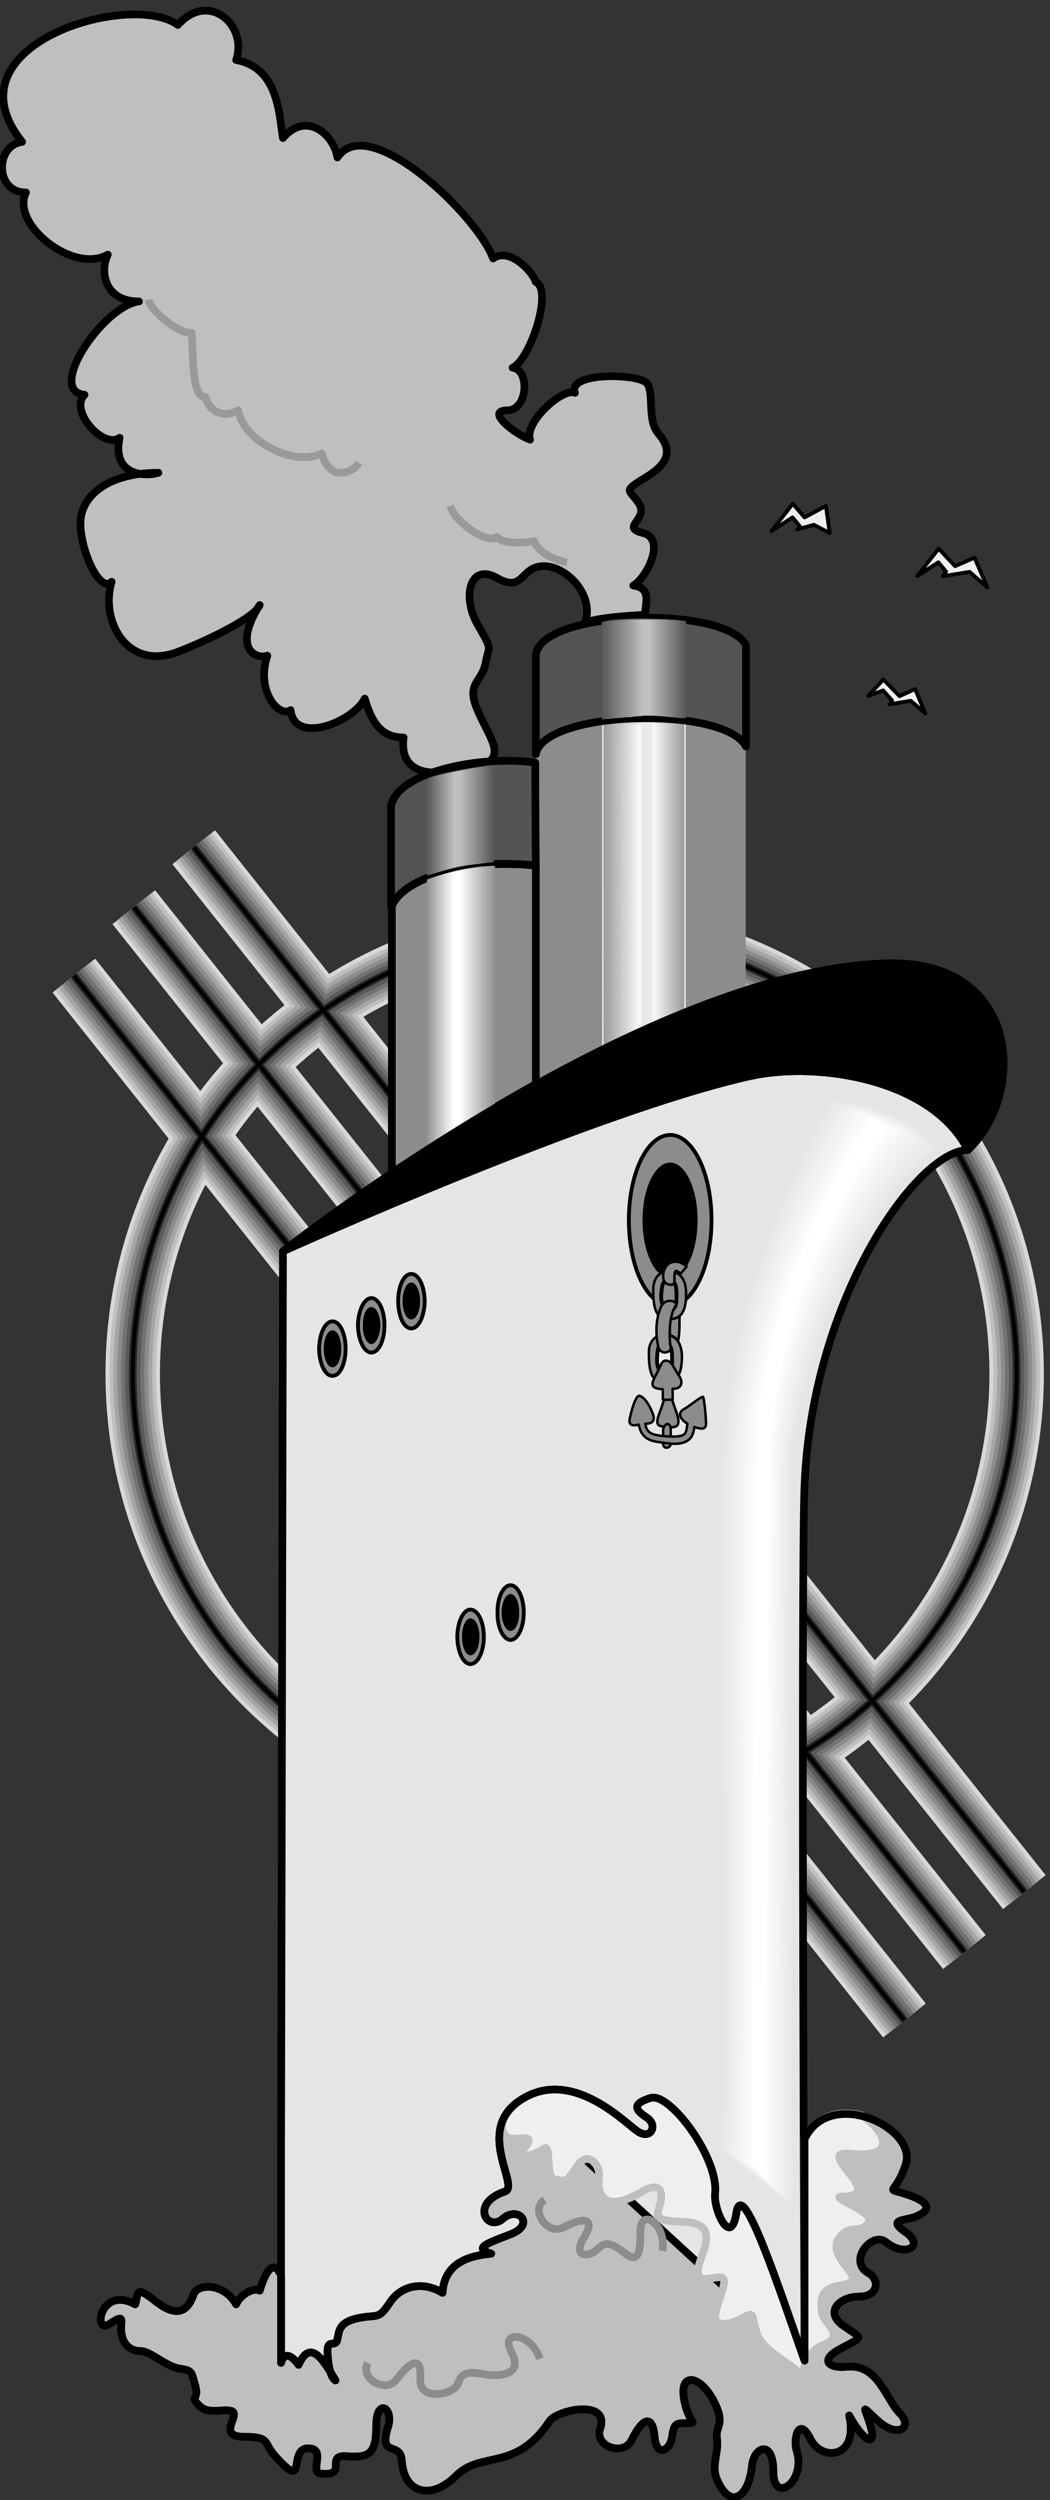 <svg xmlns="http://www.w3.org/2000/svg" xml:space="preserve" width="358.802" height="854.143"><rect width="100%" height="100%" fill="#333333" stroke="none"/><path d="M2936.95 2561.48c106.88-33.04 220.08-51.32 338.21-50.62 626.48-.7 1134.84 507.66 1134.84 1134.84 0 627.19-508.36 1135.55-1134.84 1135.55-627.89 0-1136.25-508.36-1136.25-1135.55 0-509.06 336.09-940.78 798.04-1084.22m-949.22 2107.27 2133.99-2683.83m-1980 2859.61L4275.7 2160.7m-1980 2837.82 2133.99-2683.83" style="fill:none;stroke:#d8d8d8;stroke-width:99.844;stroke-linecap:butt;stroke-linejoin:bevel;stroke-miterlimit:10;stroke-dasharray:none;stroke-opacity:1" transform="matrix(.133 0 0 -.133 -239.124 954.258)"/><path d="M2936.95 2561.48c106.88-33.04 220.08-51.32 338.21-50.62 626.48-.7 1134.84 507.66 1134.84 1134.84 0 627.19-508.36 1135.55-1134.84 1135.55-627.89 0-1136.25-508.36-1136.25-1135.55 0-509.06 336.09-940.78 798.04-1084.22m-949.22 2107.27 2133.99-2683.83m-1980 2859.61L4275.7 2160.7m-1980 2837.82 2133.99-2683.83" style="fill:none;stroke:#d8d8d8;stroke-width:139.922;stroke-linecap:butt;stroke-linejoin:bevel;stroke-miterlimit:10;stroke-dasharray:none;stroke-opacity:1" transform="matrix(.133 0 0 -.133 -239.124 954.258)"/><path d="M2936.95 2561.48c106.88-33.04 220.08-51.32 338.21-50.62 626.48-.7 1134.84 507.66 1134.84 1134.84 0 627.19-508.36 1135.55-1134.84 1135.55-627.89 0-1136.25-508.36-1136.25-1135.55 0-509.06 336.09-940.78 798.04-1084.22m-949.22 2107.27 2133.99-2683.83m-1980 2859.61L4275.7 2160.7m-1980 2837.82 2133.99-2683.83" style="fill:none;stroke:#bfbfbf;stroke-width:119.531;stroke-linecap:butt;stroke-linejoin:bevel;stroke-miterlimit:10;stroke-dasharray:none;stroke-opacity:1" transform="matrix(.133 0 0 -.133 -239.124 954.258)"/><path d="M2936.95 2561.48c106.88-33.04 220.08-51.32 338.21-50.62 626.48-.7 1134.84 507.66 1134.84 1134.84 0 627.19-508.36 1135.55-1134.84 1135.55-627.89 0-1136.25-508.36-1136.25-1135.55 0-509.06 336.09-940.78 798.04-1084.22m-949.22 2107.27 2133.99-2683.83m-1980 2859.61L4275.7 2160.7m-1980 2837.82 2133.99-2683.83" style="fill:none;stroke:#a5a5a5;stroke-width:99.844;stroke-linecap:butt;stroke-linejoin:bevel;stroke-miterlimit:10;stroke-dasharray:none;stroke-opacity:1" transform="matrix(.133 0 0 -.133 -239.124 954.258)"/><path d="M2936.95 2561.48c106.88-33.04 220.08-51.32 338.21-50.62 626.48-.7 1134.84 507.66 1134.84 1134.84 0 627.19-508.36 1135.55-1134.84 1135.55-627.89 0-1136.25-508.36-1136.25-1135.55 0-509.06 336.09-940.78 798.04-1084.22m-949.22 2107.27 2133.99-2683.83m-1980 2859.61L4275.7 2160.7m-1980 2837.82 2133.99-2683.83" style="fill:none;stroke:#8c8c8c;stroke-width:79.453;stroke-linecap:butt;stroke-linejoin:bevel;stroke-miterlimit:10;stroke-dasharray:none;stroke-opacity:1" transform="matrix(.133 0 0 -.133 -239.124 954.258)"/><path d="M2936.95 2561.48c106.88-33.04 220.08-51.32 338.21-50.62 626.48-.7 1134.84 507.66 1134.84 1134.84 0 627.19-508.36 1135.55-1134.84 1135.55-627.89 0-1136.25-508.36-1136.25-1135.55 0-509.06 336.09-940.78 798.04-1084.22m-949.22 2107.27 2133.99-2683.83m-1980 2859.61L4275.7 2160.7m-1980 2837.82 2133.99-2683.83" style="fill:none;stroke:#727272;stroke-width:59.766;stroke-linecap:butt;stroke-linejoin:bevel;stroke-miterlimit:10;stroke-dasharray:none;stroke-opacity:1" transform="matrix(.133 0 0 -.133 -239.124 954.258)"/><path d="M2936.95 2561.48c106.88-33.04 220.08-51.32 338.21-50.62 626.48-.7 1134.84 507.66 1134.84 1134.84 0 627.19-508.36 1135.55-1134.84 1135.55-627.89 0-1136.25-508.36-1136.25-1135.55 0-509.06 336.09-940.78 798.04-1084.22m-949.22 2107.27 2133.99-2683.83m-1980 2859.61L4275.7 2160.7m-1980 2837.82 2133.99-2683.83" style="fill:none;stroke:#595959;stroke-width:39.375;stroke-linecap:butt;stroke-linejoin:bevel;stroke-miterlimit:10;stroke-dasharray:none;stroke-opacity:1" transform="matrix(.133 0 0 -.133 -239.124 954.258)"/><path d="M2936.95 2561.48c106.88-33.04 220.08-51.32 338.21-50.62 626.48-.7 1134.84 507.66 1134.84 1134.84 0 627.19-508.36 1135.55-1134.84 1135.55-627.89 0-1136.25-508.36-1136.25-1135.55 0-509.06 336.09-940.78 798.04-1084.22m-949.22 2107.27 2133.99-2683.83m-1980 2859.61L4275.7 2160.7m-1980 2837.82 2133.99-2683.83" style="fill:none;stroke:#262626;stroke-width:19.688;stroke-linecap:butt;stroke-linejoin:bevel;stroke-miterlimit:10;stroke-dasharray:none;stroke-opacity:1" transform="matrix(.133 0 0 -.133 -239.124 954.258)"/><path d="M2936.95 2561.48c106.88-33.04 220.08-51.32 338.21-50.62 626.48-.7 1134.84 507.66 1134.84 1134.84 0 627.19-508.36 1135.55-1134.84 1135.55-627.89 0-1136.25-508.36-1136.25-1135.55 0-509.06 336.09-940.78 798.04-1084.22m-949.22 2107.27 2133.99-2683.83m-1980 2859.61L4275.7 2160.7m-1980 2837.82 2133.99-2683.83" style="fill:none;stroke:#000;stroke-width:9.844;stroke-linecap:butt;stroke-linejoin:bevel;stroke-miterlimit:10;stroke-dasharray:none;stroke-opacity:1" transform="matrix(.133 0 0 -.133 -239.124 954.258)"/><path d="M3173.2 5215.78c-130.07 19.69-350.15-19.69-370.54-110.39v-259.45c43.59 90.7 243.28 123.04 371.95 104.76 0 0-1.41 177.19-1.41 265.08" style="fill:#545454;fill-opacity:1;fill-rule:evenodd;stroke:none" transform="matrix(.133 0 0 -.133 -239.124 954.258)"/><path d="M3173.2 5215.78c-130.07 19.69-350.15-19.69-370.54-110.39v-259.45c43.59 90.7 243.28 123.04 371.95 104.76 0 0-1.41 177.19-1.41 265.08z" style="fill:none;stroke:#000;stroke-width:9.844;stroke-linecap:butt;stroke-linejoin:round;stroke-miterlimit:10;stroke-dasharray:none;stroke-opacity:1" transform="matrix(.133 0 0 -.133 -239.124 954.258)"/><path d="M3174.61 5237.58c21.09 113.9 485.16 125.15 540 19.69v260.15c-54.84 105.47-540 90.71-540-29.53v-250.31" style="fill:#545454;fill-opacity:1;fill-rule:evenodd;stroke:none" transform="matrix(.133 0 0 -.133 -239.124 954.258)"/><path d="M3174.61 5237.58c21.09 113.9 485.16 125.15 540 19.69v260.15c-54.84 105.47-540 90.71-540-29.53v-250.31z" style="fill:none;stroke:#000;stroke-width:9.844;stroke-linecap:butt;stroke-linejoin:round;stroke-miterlimit:10;stroke-dasharray:none;stroke-opacity:1" transform="matrix(.133 0 0 -.133 -239.124 954.258)"/><path d="M2520 1630.55v-525.24c4.92 19.69 19.69 30.24 45-4.92 29.53 64.69 59.77 19.69 94.92-40.08 0 0-15.47 4.92-19.69 60.47-5.62 54.85 19.69 19.69 24.61 45 4.93 24.61 4.93 44.3 54.85 54.85 49.92 9.84 49.92-5.63 80.15 40.07 29.54 44.3 85.08 54.85 135 24.61 4.93 75.24 64.69 94.92 125.16 100.55-45 14.77-15.47 24.61 49.92 49.92 64.69 24.61 19.69 74.53-19.69 40.08-40.78-35.86-85.78 39.37 4.93 69.61 40.07 13.36-78.75 157.5 40.07 234.84 129.38 85.08 264.38-54.84 299.54-79.45 35.15-25.31 54.84 14.77 25.31 34.45-30.24 19.69-40.08 35.16 9.84 50.63 49.92 14.06 175.08-155.39 165.24-245.39-4.93-41.49 40.78-141.33 54.84-49.92 14.77 99.84 114.61-210.24 175.08-379.69 0 0-9.85 2029.92 0 2250 19.69 479.53 289.69 859.22 419.76 859.92-90 179.3-380.39 229.22-559.68 189.84-403.6-90-1200.24-450-1200.24-450L2520 1630.55" style="fill:#e5e5e5;fill-opacity:1;fill-rule:evenodd;stroke:none" transform="matrix(.133 0 0 -.133 -239.124 954.258)"/><path d="M2520 1630.55v-525.24c4.92 19.69 19.69 30.24 45-4.92 29.53 64.69 59.77 19.69 94.92-40.08 0 0-15.47 4.92-19.69 60.47-5.62 54.85 19.69 19.69 24.61 45 4.93 24.61 4.93 44.3 54.85 54.85 49.92 9.84 49.92-5.63 80.15 40.07 29.54 44.3 85.08 54.85 135 24.61 4.93 75.24 64.69 94.92 125.16 100.55-45 14.77-15.47 24.61 49.92 49.92 64.69 24.61 19.69 74.53-19.69 40.08-40.78-35.86-85.78 39.37 4.93 69.61 40.07 13.36-78.75 157.5 40.07 234.84 129.38 85.08 264.38-54.84 299.54-79.45 35.15-25.31 54.84 14.77 25.31 34.45-30.24 19.69-40.08 35.16 9.84 50.63 49.92 14.06 175.08-155.39 165.24-245.39-4.93-41.49 40.78-141.33 54.84-49.92 14.77 99.84 114.61-210.24 175.08-379.69 0 0-9.85 2029.92 0 2250 19.69 479.53 289.69 859.22 419.76 859.92-90 179.3-380.39 229.22-559.68 189.84-403.6-90-1200.24-450-1200.24-450z" style="fill:none;stroke:#000;stroke-width:19.688;stroke-linecap:butt;stroke-linejoin:round;stroke-miterlimit:10;stroke-dasharray:none;stroke-opacity:1" transform="matrix(.133 0 0 -.133 -239.124 954.258)"/><path d="M3865.08 1110.94c-60.47 169.45-160.31 479.53-175.08 379.69-14.06-91.41-59.77 8.43-54.84 49.92 9.84 90-115.32 259.45-165.24 245.39-49.92-15.47-40.08-30.94-9.84-50.63 29.53-19.68 9.84-59.76-25.31-34.45-35.16 24.61-170.16 164.53-299.54 79.45-118.82-77.34 0-221.48-40.07-234.84-90.71-30.24-45.71-105.47-4.93-69.61 39.38 34.45 84.38-15.47 19.69-40.08-65.39-25.31-94.92-35.15-49.92-49.92-60.47-5.63-120.23-25.31-125.16-100.55-49.92 30.24-105.46 19.69-135-24.61-30.23-45.7-30.23-30.23-80.15-40.07-49.92-10.55-49.92-30.24-54.85-54.85-4.92-25.31-30.23 9.85-24.61-45 4.22-55.55 19.69-60.47 19.69-60.47-35.15 59.77-65.39 104.77-94.92 40.08-25.31 35.16-40.08 24.61-45 4.92v225c-15.47 35.16-35.16 25.32-54.84-39.37-15.47 9.14-50.63-10.55-60.47-35.16-30.24 54.85-99.85 54.85-109.69 24.61-17.58-51.33-50.62-54.84-99.84-14.76-50.63 39.37-40.78 19.68-49.93-9.85-90.7 49.22-110.39-80.15-65.39-49.92 45 29.53 24.61 4.22 30.24-25.31 4.92-30.24 24.61-45 49.92-45 24.61 0 64.69-40.08 99.84-45 35.16-4.92 29.54-10.55 40.08-45 9.85-35.16-15.47-25.32 9.85-49.925 24.61-25.312 64.68-5.625 85.07-14.766 19.69-10.546-40.07-65.39 30.24-65.39 69.61 0 47.81-14.766 80.15-49.922 84.38-94.922 30.94 19.687 84.38 20.391 49.92-.704-.7-63.282 35.16-65.391 69.61-4.922 4.92 49.922 65.39 45 59.76-4.922 74.53 9.844 74.53 80.156 0 69.607 45.7 45.703 30.23-4.922-25.31-80.156 31.64-36.562 35.16-85.078 4.92-85.078 74.53-105.469 139.92-40.078 64.69 64.688 152.58 9.141 239.77 139.922 19.68 29.531 156.09 58.363 130.07-19.688-15.46-45.703 59.77-70.312 80.16-30.234 31.64 63.984 54.84 64.688 59.77 9.844 4.92-54.844 40.07-35.156 45 0 4.92 35.156 9.84 35.156 40.07 35.156 29.54 0 0 0-9.84 64.685-10.55 64.69 39.38 59.77 75.23-4.92 34.46-65.39 4.22-65.39 9.85-99.843 4.92-35.156-15.47-70.313 0-104.766 32.34-76.64 80.86-49.922 90 35.157 4.92 49.218 54.84 69.609 54.84-15.469 0-85.078 85.08-25.313 59.77 54.844-9.14 28.828 4.92 90 35.15 30.234 29.54-60.469 125.16-49.922 99.85 59.766 35.15-64.688 70.31-85.079 55.54-29.532-15.46 54.844-30.23 59.769 19.69 14.766 49.92-45 90-15.469 54.85 20.391-35.16 34.452-55.55 127.262-135 119.532-49.93-4.92-70.32 17.58-19.69 45 64.69 35.16 59.76 24.61 9.84 60.47-49.92 34.45-10.54 74.53 40.08 74.53 49.92 0 54.14 43.59 24.61 60.47-54.84 29.53 8.44 108.98 45 79.45 49.92-40.08 99.84-9.84 50.62 25.31-50.62 34.46-.7 29.53 24.61 40.08 24.61 9.85 54.85 29.53-14.76 54.85-70.31 24.6-37.97-6.33-9.85 80.15 29.54 94.22-195.46 199.69-260.15 64.69v-569.53" style="fill:#bfbfbf;fill-opacity:1;fill-rule:evenodd;stroke:none" transform="matrix(.133 0 0 -.133 -239.124 954.258)"/><path d="M3865.08 1110.94c-60.47 169.45-160.31 479.53-175.08 379.69-14.06-91.41-59.77 8.43-54.84 49.92 9.84 90-115.32 259.45-165.24 245.39-49.92-15.47-40.08-30.94-9.84-50.63 29.53-19.68 9.84-59.76-25.31-34.45-35.16 24.61-170.16 164.53-299.54 79.45-118.82-77.34 0-221.48-40.07-234.84-90.71-30.24-45.71-105.47-4.93-69.61 39.38 34.45 84.38-15.47 19.69-40.08-65.39-25.31-94.92-35.15-49.92-49.92-60.47-5.63-120.23-25.31-125.16-100.55-49.92 30.24-105.46 19.69-135-24.61-30.23-45.7-30.23-30.23-80.15-40.07-49.92-10.55-49.92-30.24-54.85-54.85-4.92-25.31-30.23 9.85-24.61-45 4.22-55.55 19.69-60.47 19.69-60.47-35.15 59.77-65.39 104.77-94.92 40.08-25.31 35.16-40.08 24.61-45 4.92v225c-15.47 35.16-35.16 25.32-54.84-39.37-15.47 9.14-50.63-10.55-60.47-35.16-30.24 54.85-99.85 54.85-109.69 24.61-17.58-51.33-50.62-54.84-99.84-14.76-50.63 39.37-40.78 19.68-49.93-9.85-90.7 49.22-110.39-80.15-65.39-49.92 45 29.53 24.61 4.22 30.24-25.31 4.92-30.24 24.61-45 49.92-45 24.61 0 64.69-40.08 99.84-45 35.16-4.92 29.54-10.55 40.08-45 9.85-35.16-15.47-25.32 9.85-49.925 24.61-25.312 64.68-5.625 85.07-14.766 19.69-10.546-40.07-65.39 30.24-65.39 69.61 0 47.81-14.766 80.15-49.922 84.38-94.922 30.94 19.687 84.38 20.391 49.92-.704-.7-63.282 35.16-65.391 69.61-4.922 4.92 49.922 65.39 45 59.76-4.922 74.53 9.844 74.53 80.156 0 69.607 45.7 45.703 30.23-4.922-25.31-80.156 31.64-36.562 35.16-85.078 4.92-85.078 74.53-105.469 139.92-40.078 64.69 64.688 152.58 9.141 239.77 139.922 19.68 29.531 156.09 58.363 130.07-19.688-15.46-45.703 59.77-70.312 80.16-30.234 31.64 63.984 54.84 64.688 59.77 9.844 4.92-54.844 40.07-35.156 45 0 4.92 35.156 9.84 35.156 40.07 35.156 29.54 0 0 0-9.84 64.685-10.55 64.69 39.38 59.77 75.23-4.92 34.46-65.39 4.22-65.39 9.85-99.843 4.92-35.156-15.47-70.313 0-104.766 32.34-76.64 80.86-49.922 90 35.157 4.92 49.218 54.84 69.609 54.84-15.469 0-85.078 85.08-25.313 59.77 54.844-9.14 28.828 4.92 90 35.15 30.234 29.54-60.469 125.16-49.922 99.85 59.766 35.15-64.688 70.31-85.079 55.54-29.532-15.46 54.844-30.23 59.769 19.69 14.766 49.92-45 90-15.469 54.85 20.391-35.16 34.452-55.55 127.262-135 119.532-49.93-4.92-70.32 17.58-19.69 45 64.69 35.16 59.76 24.61 9.84 60.47-49.92 34.45-10.54 74.53 40.08 74.53 49.92 0 54.14 43.59 24.61 60.47-54.84 29.53 8.44 108.98 45 79.45 49.92-40.08 99.84-9.84 50.62 25.31-50.62 34.46-.7 29.53 24.61 40.08 24.61 9.85 54.85 29.53-14.76 54.85-70.31 24.6-37.97-6.33-9.85 80.15 29.54 94.22-195.46 199.69-260.15 64.69z" style="fill:none;stroke:#000;stroke-width:19.688;stroke-linecap:butt;stroke-linejoin:round;stroke-miterlimit:10;stroke-dasharray:none;stroke-opacity:1" transform="matrix(.133 0 0 -.133 -239.124 954.258)"/><path d="M3135.23 1780.31c129.38 85.08 264.38-54.84 299.54-79.45 35.15-25.31 54.84 14.77 25.31 34.45-30.24 19.69-40.08 35.16 9.84 50.63 49.92 14.06 175.08-155.39 165.24-245.39-4.93-41.49 40.78-141.33 54.84-49.92 14.77 99.84 114.61-210.24 175.08-379.69" style="fill:#e5e5e5;fill-opacity:1;fill-rule:evenodd;stroke:none" transform="matrix(.133 0 0 -.133 -239.124 954.258)"/><path d="M3135.23 1780.31c129.38 85.08 264.38-54.84 299.54-79.45 35.15-25.31 54.84 14.77 25.31 34.45-30.24 19.69-40.08 35.16 9.84 50.63 49.92 14.06 175.08-155.39 165.24-245.39-4.93-41.49 40.78-141.33 54.84-49.92 14.77 99.84 114.61-210.24 175.08-379.69z" style="fill:none;stroke:#000;stroke-width:19.688;stroke-linecap:butt;stroke-linejoin:round;stroke-miterlimit:10;stroke-dasharray:none;stroke-opacity:1" transform="matrix(.133 0 0 -.133 -239.124 954.258)"/><path d="M3135.23 1780.31c129.38 85.08 264.38-54.84 299.54-79.45 35.15-25.31 54.84 14.77 25.31 34.45-30.24 19.69-40.08 35.16 9.84 50.63 49.92 14.06 175.08-155.39 165.24-245.39-4.93-41.49 40.78-141.33 54.84-49.92 14.77 99.84 114.61-210.24 175.08-379.69v569.53c14.76 27.42 52.03 82.26 146.95 60.47 49.92-30.94 104.77-111.8-30.23-98.44-97.03 10.55 100.54-109.69-19.69-109.69-40.78 0 87.89-40.08 67.5-67.5-19.69-27.42-40.08-7.03-64.69-27.42-57.65-47.81 42.19-102.66 21.8-122.34-21.09-21.8-92.11 4.92-76.64-82.97 4.22-26.02 61.87-56.95 4.92-80.16-58.36-22.5-53.44-85.08-53.44-85.08-9.14 25.32-99.14 63.29-116.72 108.29-17.57 45-4.92 64.68-35.15 47.1-30.24-17.57-82.27-32.34-73.13 12.66 10.55 45 37.97 92.11 8.44 90-30.23-2.81-55.55-14.76-53.44 20.39 2.82 34.45 63.28 116.72-34.45 121.64-40.08 2.81-77.34.71-67.5 30.24 23.91 72.42-16.88 62.57-37.97 49.92-51.33-32.35-125.16-55.55-114.61 40.08 2.81 22.5-27.42 65.39-54.84 24.61-27.42-39.38-25.31-44.3-62.58-34.46-18.98 4.92-4.92 92.82-24.61 78.05-20.39-15.47-79.45-35.86-45 7.03 27.42 35.16-37.97 9.84-49.92 22.5-40.78 40.78 35.15 94.92 35.15 94.92" style="fill:#efefef;fill-opacity:1;fill-rule:evenodd;stroke:none" transform="matrix(.133 0 0 -.133 -239.124 954.258)"/><path d="M3135.23 1780.31c129.38 85.08 264.38-54.84 299.54-79.45 35.15-25.31 54.84 14.77 25.31 34.45-30.24 19.69-40.08 35.16 9.84 50.63 49.92 14.06 175.08-155.39 165.24-245.39-4.93-41.49 40.78-141.33 54.84-49.92 14.77 99.84 114.61-210.24 175.08-379.69v569.53c14.76 27.42 52.03 82.26 146.95 60.47 49.92-30.94 104.77-111.8-30.23-98.44-97.03 10.55 100.54-109.69-19.69-109.69-40.78 0 87.89-40.08 67.5-67.5-19.69-27.42-40.08-7.03-64.69-27.42-57.65-47.81 42.19-102.66 21.8-122.34-21.09-21.8-92.11 4.92-76.64-82.97 4.22-26.02 61.87-56.95 4.92-80.16-58.36-22.5-53.44-85.08-53.44-85.08-9.14 25.32-99.14 63.29-116.72 108.29-17.57 45-4.92 64.68-35.15 47.1-30.24-17.57-82.27-32.34-73.13 12.66 10.55 45 37.97 92.11 8.44 90-30.23-2.81-55.55-14.76-53.44 20.39 2.82 34.45 63.28 116.72-34.45 121.64-40.08 2.81-77.34.71-67.5 30.24 23.91 72.42-16.88 62.57-37.97 49.92-51.33-32.35-125.16-55.55-114.61 40.08 2.81 22.5-27.42 65.39-54.84 24.61-27.42-39.38-25.31-44.3-62.58-34.46-18.98 4.92-4.92 92.82-24.61 78.05-20.39-15.47-79.45-35.86-45 7.03 27.42 35.16-37.97 9.84-49.92 22.5-40.78 40.78 35.15 94.92 35.15 94.92z" style="fill:none;stroke:#bfbfbf;stroke-width:19.688;stroke-linecap:butt;stroke-linejoin:round;stroke-miterlimit:10;stroke-dasharray:none;stroke-opacity:1" transform="matrix(.133 0 0 -.133 -239.124 954.258)"/><path d="M3197.11 1524.38c-38.67-26.72 7.03-91.41 47.11-71.72 63.28 32.34 82.26 19.68 53.44-26.72-28.83-47.81 11.25-52.74 36.56-27.42 24.61 25.31 46.41 4.92 71.01-12.66 23.21-18.28 39.38-15.47 37.97 54.84-2.11 66.1 67.5 24.61 56.96-47.81" style="fill:none;stroke:#8c8c8c;stroke-width:19.688;stroke-linecap:butt;stroke-linejoin:round;stroke-miterlimit:10;stroke-dasharray:none;stroke-opacity:1" transform="matrix(.133 0 0 -.133 -239.124 954.258)"/><path d="M3173.91 4385.39c176.48 94.22 415.54 209.53 540 241.88v633.51c-55.55 104.77-540.71 90-540-30.23-.71-135 0-279.85 0-279.85v-565.31m366.32-654.61c-2.81 5.63-13.35 11.95-21.09 14.77-.7 18.28-.7 34.45 2.81 42.18 7.74 0 15.47 1.41 21.8 7.04 0-35.86 0-44.3-3.52-63.99" style="fill:#8c8c8c;fill-opacity:1;fill-rule:evenodd;stroke:none" transform="matrix(.133 0 0 -.133 -239.124 954.258)"/><path d="M3540.23 3730.78c-2.81 5.63-13.35 11.95-21.09 14.77-.7 18.28-.7 34.45 2.81 42.18 7.74 0 15.47 1.41 21.8 7.04 0-35.86 0-44.3-3.52-63.99z" style="fill:none;stroke:#000;stroke-width:6.328;stroke-linecap:butt;stroke-linejoin:round;stroke-miterlimit:10;stroke-dasharray:none;stroke-opacity:1" transform="matrix(.133 0 0 -.133 -239.124 954.258)"/><path d="M3505.08 3746.25c-23.91 0-40.08-16.87-40.08-45.7 0-49.92 7.03-76.64 40.78-75.94 40.08-.7 43.6 34.45 44.3 66.09-.7 34.46-15.47 55.55-45 55.55" style="fill:#8c8c8c;fill-opacity:1;fill-rule:evenodd;stroke:none" transform="matrix(.133 0 0 -.133 -239.124 954.258)"/><path d="M3505.08 3746.25c-23.91 0-40.08-16.87-40.08-45.7 0-49.92 7.03-76.64 40.78-75.94 40.08-.7 43.6 34.45 44.3 66.09-.7 34.46-15.47 55.55-45 55.55z" style="fill:none;stroke:#000;stroke-width:6.328;stroke-linecap:butt;stroke-linejoin:round;stroke-miterlimit:10;stroke-dasharray:none;stroke-opacity:1" transform="matrix(.133 0 0 -.133 -239.124 954.258)"/><path d="M3505.78 3724.45c-17.58.71-18.28-15.47-19.69-38.67-1.4-24.61 7.04-37.26 22.5-37.97 17.58-.7 16.18 23.91 16.18 38.67 0 22.5-2.82 36.57-18.99 37.97" style="fill:#efefef;fill-opacity:1;fill-rule:evenodd;stroke:none" transform="matrix(.133 0 0 -.133 -239.124 954.258)"/><path d="M3505.78 3724.45c-17.58.71-18.28-15.47-19.69-38.67-1.4-24.61 7.04-37.26 22.5-37.97 17.58-.7 16.18 23.91 16.18 38.67 0 22.5-2.82 36.57-18.99 37.97z" style="fill:none;stroke:#000;stroke-width:9.844;stroke-linecap:butt;stroke-linejoin:round;stroke-miterlimit:10;stroke-dasharray:none;stroke-opacity:1" transform="matrix(.133 0 0 -.133 -239.124 954.258)"/><path d="M3514.92 3589.45c-10.54-.7-12.65-18.28-21.09-40.07-15.47-39.38-4.22-37.97 20.39-40.08 28.12-3.52 33.05 7.03 19.69 43.59-9.14 23.2-9.14 35.86-18.99 36.56" style="fill:#8c8c8c;fill-opacity:1;fill-rule:evenodd;stroke:none" transform="matrix(.133 0 0 -.133 -239.124 954.258)"/><path d="M3514.92 3589.45c-10.54-.7-12.65-18.28-21.09-40.07-15.47-39.38-4.22-37.97 20.39-40.08 28.12-3.52 33.05 7.03 19.69 43.59-9.14 23.2-9.14 35.86-18.99 36.56z" style="fill:none;stroke:#000;stroke-width:6.328;stroke-linecap:butt;stroke-linejoin:round;stroke-miterlimit:10;stroke-dasharray:none;stroke-opacity:1" transform="matrix(.133 0 0 -.133 -239.124 954.258)"/><path d="M3501.56 3502.27c4.22 18.98 19.69 20.39 19.69-.71v-35.15c0-11.25-18.98-16.18-19.69 0 .71 16.17 0 35.86 0 35.86" style="fill:#8c8c8c;fill-opacity:1;fill-rule:evenodd;stroke:none" transform="matrix(.133 0 0 -.133 -239.124 954.258)"/><path d="M3501.56 3502.27c4.22 18.98 19.69 20.39 19.69-.71v-35.15c0-11.25-18.98-16.18-19.69 0 .71 16.17 0 35.86 0 35.86z" style="fill:none;stroke:#000;stroke-width:6.328;stroke-linecap:butt;stroke-linejoin:round;stroke-miterlimit:10;stroke-dasharray:none;stroke-opacity:1" transform="matrix(.133 0 0 -.133 -239.124 954.258)"/><path d="M3581.72 3509.3c15.47-4.92 31.64-9.14 30.23 11.25-.7 19.68-4.92 63.28-7.73 66.09-4.22 2.11-37.97-26.01-48.52-30.94-21.09-11.95-6.32-28.82 8.44-37.97-4.22-24.6.7-35.85-53.44-32.34-38.67 2.81-51.32 8.44-54.84 32.34 21.09 0 25.31 9.85 18.98 26.72-6.32 16.18-18.98 40.78-33.75 45-9.84 2.11-20.39-36.56-25.31-59.06-2.81-13.36 4.22-20.39 23.2-14.76 9.15-45 40.08-42.9 71.72-47.82 67.5-9.84 68.91 27.42 71.02 41.49" style="fill:#8c8c8c;fill-opacity:1;fill-rule:evenodd;stroke:none" transform="matrix(.133 0 0 -.133 -239.124 954.258)"/><path d="M3581.72 3509.3c15.47-4.92 31.64-9.14 30.23 11.25-.7 19.68-4.92 63.28-7.73 66.09-4.22 2.11-37.97-26.01-48.52-30.94-21.09-11.95-6.32-28.82 8.44-37.97-4.22-24.6.7-35.85-53.44-32.34-38.67 2.81-51.32 8.44-54.84 32.34 21.09 0 25.31 9.85 18.98 26.72-6.32 16.18-18.98 40.78-33.75 45-9.84 2.11-20.39-36.56-25.31-59.06-2.81-13.36 4.22-20.39 23.2-14.76 9.15-45 40.08-42.9 71.72-47.82 67.5-9.84 68.91 27.42 71.02 41.49z" style="fill:none;stroke:#000;stroke-width:6.328;stroke-linecap:butt;stroke-linejoin:round;stroke-miterlimit:10;stroke-dasharray:none;stroke-opacity:1" transform="matrix(.133 0 0 -.133 -239.124 954.258)"/><path d="M3301.17 5575.78c42.19 15.47 153.99 19.69 153.99 19.69-.71 24.61 19.68 69.61-30.24 75.23 34.46 19.69 85.08 119.53 25.31 135-60.46 14.77 14.77 34.46-10.54 75.24-25.31 39.37-45 29.53 20.39 69.61 64.69 40.08 59.76 74.53 29.53 110.39-30.23 34.45-9.84 104.06-29.53 129.37-20.39 25.32-205.31 30.24-184.92-24.61-30.24 14.77-130.78-75.23-115.32-120.23-40.07 14.76-115.31 74.53-59.76 75.23 54.84-.7 59.76 104.77 14.76 109.69 45 19.69 104.77 199.69 59.77 220.08-9.84 29.53-69.61 90-109.69 60.47-40.08 109.69-319.92 379.69-400.08 259.45-9.84 59.77-80.15 120.24-139.92 49.92-10.54 59.77-10.54 180-120.23 200.39 30.23 89.3-70.31 179.3-149.77 90-120.23 89.3-600.47-50.62-400.08-300.23-70.31-9.84-70.31-130.08 9.85-130.08-40.08-80.16 120.23-210.23 210.23-159.61-20.39-40.78-10.54-120.23 80.16-120.23-90.7-10.55-240.47-229.92-139.92-239.77-40.78-40.78 49.22-140.62 90-110.39-20.39-99.84 69.61-99.84 99.84-90-130.08 0-200.39-59.76-200.39-130.08 0-70.31 49.92-180 80.16-149.76-30.24-100.55 40.07-229.92 170.15-180 85.78 33.04 199.69 90 210.24 120.23-70.32-110.39-10.55-140.62 19.68-130.08-30.23-90.7 29.54-160.31 59.77-139.92 9.84-90.7 160.31-30.23 190.55 29.53 19.68-70.31 49.22-99.84 99.84-99.84-10.55-80.16 49.92-90 80.16-90 29.53 0 130.07 20.39 130.07 20.39 49.22 29.53 9.15 69.61-20.39 139.92-30.23 69.61 9.85 69.61 20.39 119.53 9.15 49.92 19.69 30.24-20.39 100.55-40.07 69.61-20.39 159.61 49.93 119.53 69.61-40.08 59.76 30.24 120.23 30.24 59.77 0 130.78-75.24 106.17-144.85" style="fill:#bfbfbf;fill-opacity:1;fill-rule:evenodd;stroke:none" transform="matrix(.133 0 0 -.133 -239.124 954.258)"/><path d="M3301.17 5575.78c42.19 15.47 153.99 19.69 153.99 19.69-.71 24.61 19.68 69.61-30.24 75.23 34.46 19.69 85.08 119.53 25.31 135-60.46 14.77 14.77 34.46-10.54 75.24-25.31 39.37-45 29.53 20.39 69.61 64.69 40.08 59.76 74.53 29.53 110.39-30.23 34.45-9.84 104.06-29.53 129.37-20.39 25.32-205.31 30.24-184.92-24.61-30.24 14.77-130.78-75.23-115.32-120.23-40.07 14.76-115.31 74.53-59.76 75.23 54.84-.7 59.76 104.77 14.76 109.69 45 19.69 104.77 199.69 59.77 220.08-9.84 29.53-69.61 90-109.69 60.47-40.08 109.69-319.92 379.69-400.08 259.45-9.84 59.77-80.15 120.24-139.92 49.92-10.54 59.77-10.54 180-120.23 200.39 30.23 89.3-70.31 179.3-149.77 90-120.23 89.3-600.47-50.62-400.08-300.23-70.31-9.84-70.31-130.08 9.85-130.08-40.08-80.16 120.23-210.23 210.23-159.61-20.39-40.78-10.54-120.23 80.16-120.23-90.7-10.55-240.47-229.92-139.92-239.77-40.78-40.78 49.22-140.62 90-110.39-20.39-99.84 69.61-99.84 99.84-90-130.08 0-200.39-59.76-200.39-130.08 0-70.31 49.92-180 80.16-149.76-30.24-100.55 40.07-229.92 170.15-180 85.78 33.04 199.69 90 210.24 120.23-70.32-110.39-10.55-140.62 19.68-130.08-30.23-90.7 29.54-160.31 59.77-139.92 9.84-90.7 160.31-30.23 190.55 29.53 19.68-70.31 49.22-99.84 99.84-99.84-10.55-80.16 49.92-90 80.16-90 29.53 0 130.07 20.39 130.07 20.39 49.22 29.53 9.15 69.61-20.39 139.92-30.23 69.61 9.85 69.61 20.39 119.53 9.15 49.92 19.69 30.24-20.39 100.55-40.07 69.61-20.39 159.61 49.93 119.53 69.61-40.08 59.76 30.24 120.23 30.24 59.77 0 130.78-75.24 106.17-144.85z" style="fill:none;stroke:#000;stroke-width:19.688;stroke-linecap:butt;stroke-linejoin:round;stroke-miterlimit:10;stroke-dasharray:none;stroke-opacity:1" transform="matrix(.133 0 0 -.133 -239.124 954.258)"/><path d="m3929.77 5805.7-9.85 69.61-54.84-29.53-30.24 35.16-54.84-70.31 54.14 35.15 19.69-23.9-7.74-7.04 42.89 11.96 40.79-21.1" style="fill:#efefef;fill-opacity:1;fill-rule:evenodd;stroke:none" transform="matrix(.133 0 0 -.133 -239.124 954.258)"/><path d="m3929.77 5805.7-9.85 69.61-54.84-29.53-30.24 35.16-54.84-70.31 54.14 35.15 19.69-23.9-7.74-7.04 42.89 11.96z" style="fill:none;stroke:#000;stroke-width:9.844;stroke-linecap:butt;stroke-linejoin:round;stroke-miterlimit:10;stroke-dasharray:none;stroke-opacity:1" transform="matrix(.133 0 0 -.133 -239.124 954.258)"/><path d="m4334.77 5665.78-33.05 76.64-49.92-21.79-42.19 45-54.84-70.32 54.14 35.16 19.68-23.91-8.43-11.95 68.9 11.25 45.71-40.08" style="fill:#efefef;fill-opacity:1;fill-rule:evenodd;stroke:none" transform="matrix(.133 0 0 -.133 -239.124 954.258)"/><path d="m4334.77 5665.78-33.05 76.64-49.92-21.79-42.19 45-54.84-70.32 54.14 35.16 19.68-23.91-8.43-11.95 68.9 11.25z" style="fill:none;stroke:#000;stroke-width:9.844;stroke-linecap:butt;stroke-linejoin:round;stroke-miterlimit:10;stroke-dasharray:none;stroke-opacity:1" transform="matrix(.133 0 0 -.133 -239.124 954.258)"/><path d="m4175.16 5342.34-26.02 62.58-40.08-18.28-41.48 42.89-38.67-42.19 37.97 14.07 23.2-26.02-7.03-9.84 54.84 9.14 37.27-32.35" style="fill:#efefef;fill-opacity:1;fill-rule:evenodd;stroke:none" transform="matrix(.133 0 0 -.133 -239.124 954.258)"/><path d="m4175.16 5342.34-26.02 62.58-40.08-18.28-41.48 42.89-38.67-42.19 37.97 14.07 23.2-26.02-7.03-9.84 54.84 9.14z" style="fill:none;stroke:#000;stroke-width:9.844;stroke-linecap:butt;stroke-linejoin:round;stroke-miterlimit:10;stroke-dasharray:none;stroke-opacity:1" transform="matrix(.133 0 0 -.133 -239.124 954.258)"/><path d="M3344.77 5315.63c92.11 14.76 215.15 0 215.15 0v-739.69l-215.15-95.63v835.32" style="fill:#e3e3e3;fill-opacity:1;fill-rule:evenodd;stroke:none" transform="matrix(.133 0 0 -.133 -239.124 954.258)"/><path d="M3348.98 5315.63c88.6 14.06 207.43 0 206.72 0v-741.1l-206.72-92.11s-.7 832.5 0 833.21" style="fill:#9c9c9c;fill-opacity:1;fill-rule:evenodd;stroke:none" transform="matrix(.133 0 0 -.133 -239.124 954.258)"/><path d="M3351.8 5315.63c85.78 14.06 201.09 0 201.09 0v-743.21l-201.09-88.59s.7 830.39 0 831.8" style="fill:#a0a0a0;fill-opacity:1;fill-rule:evenodd;stroke:none" transform="matrix(.133 0 0 -.133 -239.124 954.258)"/><path d="M3356.02 5314.92c82.26 14.06 194.06.71 194.06 0v-743.2l-194.06-85.78v828.98" style="fill:#a4a4a4;fill-opacity:1;fill-rule:evenodd;stroke:none" transform="matrix(.133 0 0 -.133 -239.124 954.258)"/><path d="M3360.23 5314.92c78.05 13.36 186.33.71 186.33 0v-744.61l-186.33-82.97v827.58" style="fill:#a8a8a8;fill-opacity:1;fill-rule:evenodd;stroke:none" transform="matrix(.133 0 0 -.133 -239.124 954.258)"/><path d="M3363.75 5314.92c74.53 13.36 179.3 1.41 179.3 0v-746.01l-179.3-79.46v825.47" style="fill:#acacac;fill-opacity:1;fill-rule:evenodd;stroke:none" transform="matrix(.133 0 0 -.133 -239.124 954.258)"/><path d="M3367.97 5314.92c71.01 12.66 171.56 1.41 172.26 0V4567.5l-172.26-75.94v823.36" style="fill:#b0b0b0;fill-opacity:1;fill-rule:evenodd;stroke:none" transform="matrix(.133 0 0 -.133 -239.124 954.258)"/><path d="M3372.19 5314.92c66.79 11.96 164.53 1.41 164.53 0V4566.8l-164.53-73.13s-.71 817.03 0 821.25" style="fill:#b4b4b4;fill-opacity:1;fill-rule:evenodd;stroke:none" transform="matrix(.133 0 0 -.133 -239.124 954.258)"/><path d="M3375.7 5314.92c63.99 11.25 157.5 1.41 158.21 0v-749.53l-158.21-71.01v820.54" style="fill:#b8b8b8;fill-opacity:1;fill-rule:evenodd;stroke:none" transform="matrix(.133 0 0 -.133 -239.124 954.258)"/><path d="M3379.22 5314.92c60.47 11.25 150.47 1.41 150.47 0v-751.64l-150.47-66.8v818.44" style="fill:#bcbcbc;fill-opacity:1;fill-rule:evenodd;stroke:none" transform="matrix(.133 0 0 -.133 -239.124 954.258)"/><path d="M3382.73 5314.92c56.96 10.55 144.15 2.11 144.15 0v-752.34l-144.15-63.99s.71 810 0 816.33" style="fill:silver;fill-opacity:1;fill-rule:evenodd;stroke:none" transform="matrix(.133 0 0 -.133 -239.124 954.258)"/><path d="M3386.95 5314.92c53.44 9.85 136.41 2.11 137.11 0v-753.04l-137.11-61.18v814.22" style="fill:#c4c4c4;fill-opacity:1;fill-rule:evenodd;stroke:none" transform="matrix(.133 0 0 -.133 -239.124 954.258)"/><path d="M3391.17 5314.92c49.22 9.85 128.67 2.11 130.08 0v-754.45l-130.08-57.66s-.7 804.38 0 812.11" style="fill:#c7c7c7;fill-opacity:1;fill-rule:evenodd;stroke:none" transform="matrix(.133 0 0 -.133 -239.124 954.258)"/><path d="M3394.69 5314.92c46.4 9.14 122.34 2.11 122.34 0v-756.56l-122.34-53.44v810" style="fill:#ccc;fill-opacity:1;fill-rule:evenodd;stroke:none" transform="matrix(.133 0 0 -.133 -239.124 954.258)"/><path d="M3398.91 5313.52c42.18 9.84 114.61 3.51 115.31 0v-755.86l-115.31-52.03s-.71 800.15 0 807.89" style="fill:#cfcfcf;fill-opacity:1;fill-rule:evenodd;stroke:none" transform="matrix(.133 0 0 -.133 -239.124 954.258)"/><path d="M3401.72 5313.52c40.08 9.84 108.28 4.21 108.98 0v-757.27l-108.98-48.52s.7 797.35 0 805.79" style="fill:#d3d3d3;fill-opacity:1;fill-rule:evenodd;stroke:none" transform="matrix(.133 0 0 -.133 -239.124 954.258)"/><path d="M3405.94 5313.52c35.86 9.14 101.25 4.21 101.25 0v-757.97l-101.25-45.71v803.68" style="fill:#d7d7d7;fill-opacity:1;fill-rule:evenodd;stroke:none" transform="matrix(.133 0 0 -.133 -239.124 954.258)"/><path d="M3410.16 5313.52c31.64 8.43 93.51 4.21 93.51 0v-760.08l-93.51-42.19v802.27" style="fill:#dbdbdb;fill-opacity:1;fill-rule:evenodd;stroke:none" transform="matrix(.133 0 0 -.133 -239.124 954.258)"/><path d="M3413.67 5313.52c28.83 8.43 86.49 4.21 87.19 0v-760.79l-87.19-39.37v800.16" style="fill:#dfdfdf;fill-opacity:1;fill-rule:evenodd;stroke:none" transform="matrix(.133 0 0 -.133 -239.124 954.258)"/><path d="M3417.89 5313.52c24.61 7.73 79.45 4.92 80.16 0v-762.19l-80.16-36.56v798.75" style="fill:#e3e3e3;fill-opacity:1;fill-rule:evenodd;stroke:none" transform="matrix(.133 0 0 -.133 -239.124 954.258)"/><path d="M3422.11 5313.52c21.09 7.03 71.72 4.92 71.72 0v-762.89l-71.72-33.75s-.7 784.68 0 796.64" style="fill:#e7e7e7;fill-opacity:1;fill-rule:evenodd;stroke:none" transform="matrix(.133 0 0 -.133 -239.124 954.258)"/><path d="M3425.63 5313.52c17.57 7.03 64.68 4.92 65.39 0v-765l-65.39-30.24v795.24" style="fill:#ebebeb;fill-opacity:1;fill-rule:evenodd;stroke:none" transform="matrix(.133 0 0 -.133 -239.124 954.258)"/><path d="M3429.14 5313.52c14.06 6.32 58.36 4.92 59.06 0v-765.71l-59.06-27.42v793.13" style="fill:#efefef;fill-opacity:1;fill-rule:evenodd;stroke:none" transform="matrix(.133 0 0 -.133 -239.124 954.258)"/><path d="M3432.66 5313.52c11.25 5.62 51.32 4.92 52.03 0v-767.11l-52.03-23.91s.7 777.66 0 791.02" style="fill:#f3f3f3;fill-opacity:1;fill-rule:evenodd;stroke:none" transform="matrix(.133 0 0 -.133 -239.124 954.258)"/><path d="M3436.88 5312.81c7.03 6.33 43.59 6.33 44.29 0V4545.7l-44.29-21.09v788.2" style="fill:#f7f7f7;fill-opacity:1;fill-rule:evenodd;stroke:none" transform="matrix(.133 0 0 -.133 -239.124 954.258)"/><path d="M3441.09 5312.81c3.52 5.63 35.86 6.33 36.57 0v-769.22l-36.57-18.28v787.5" style="fill:#fafafa;fill-opacity:1;fill-rule:evenodd;stroke:none" transform="matrix(.133 0 0 -.133 -239.124 954.258)"/><path d="M3444.61 5312.81c0 4.92 29.53 6.33 30.23 0v-769.92l-30.23-15.47v785.39" style="fill:#eaeaea;fill-opacity:1;fill-rule:evenodd;stroke:none" transform="matrix(.133 0 0 -.133 -239.124 954.258)"/><path d="M3174.61 4950.7s-24.61 5.63-59.77 4.22c-131.48 8.44-290.39-42.19-310.07-108.98V4162.5c139.92 90 213.75 140.63 369.84 227.81v560.39" style="fill:#8c8c8c;fill-opacity:1;fill-rule:evenodd;stroke:none" transform="matrix(.133 0 0 -.133 -239.124 954.258)"/><path d="M3174.61 4950.7s-24.61 5.63-59.77 4.22c-131.48 8.44-290.39-42.19-310.07-108.98V4162.5c139.92 90 213.75 140.63 369.84 227.81z" style="fill:none;stroke:#000;stroke-width:9.844;stroke-linecap:butt;stroke-linejoin:round;stroke-miterlimit:10;stroke-dasharray:none;stroke-opacity:1" transform="matrix(.133 0 0 -.133 -239.124 954.258)"/><path d="M3173.2 5215.78c-130.07 19.69-350.15-19.69-370.54-110.39v-259.45c43.59 90.7 243.28 123.04 371.95 104.76 0 0-1.41 177.19-1.41 265.08zm1.41 21.8c21.09 113.9 485.16 125.15 540 19.69v260.15c-54.84 105.47-540 90.71-540-29.53v-250.31z" style="fill:none;stroke:#000;stroke-width:19.688;stroke-linecap:butt;stroke-linejoin:round;stroke-miterlimit:10;stroke-dasharray:none;stroke-opacity:1" transform="matrix(.133 0 0 -.133 -239.124 954.258)"/><path d="M3174.61 4950.7s-24.61 5.63-59.77 4.22c-131.48 8.44-290.39-42.19-310.07-108.98V4162.5c139.92 90 213.75 140.63 369.84 227.81z" style="fill:none;stroke:#000;stroke-width:19.688;stroke-linecap:butt;stroke-linejoin:round;stroke-miterlimit:10;stroke-dasharray:none;stroke-opacity:1" transform="matrix(.133 0 0 -.133 -239.124 954.258)"/><path d="M2894.77 4915.55c42.89 16.17 107.57 34.45 175.07 35.15v-620.15l-175.07-109.69v694.69" style="fill:#939393;fill-opacity:1;fill-rule:evenodd;stroke:none" transform="matrix(.133 0 0 -.133 -239.124 954.258)"/><path d="M2897.58 4916.25c41.48 15.47 103.36 33.05 168.05 34.45v-622.97l-168.05-105.46v693.98" style="fill:#999;fill-opacity:1;fill-rule:evenodd;stroke:none" transform="matrix(.133 0 0 -.133 -239.124 954.258)"/><path d="M2901.09 4917.66c38.68 14.06 98.44 30.93 159.61 31.64v-623.67l-159.61-101.25v693.28" style="fill:#9e9e9e;fill-opacity:1;fill-rule:evenodd;stroke:none" transform="matrix(.133 0 0 -.133 -239.124 954.258)"/><path d="M2903.91 4918.36c37.26 13.36 94.22 29.53 153.28 30.94v-626.49l-153.28-96.33v691.88" style="fill:#a3a3a3;fill-opacity:1;fill-rule:evenodd;stroke:none" transform="matrix(.133 0 0 -.133 -239.124 954.258)"/><path d="M2908.13 4918.36c34.45 14.06 88.59 28.83 144.84 30.23V4319.3l-144.84-90.71v689.77" style="fill:#a8a8a8;fill-opacity:1;fill-rule:evenodd;stroke:none" transform="matrix(.133 0 0 -.133 -239.124 954.258)"/><path d="M2910.94 4919.77c32.34 12.65 84.37 27.42 137.81 28.82v-630.7l-137.81-87.19v689.07" style="fill:#adadad;fill-opacity:1;fill-rule:evenodd;stroke:none" transform="matrix(.133 0 0 -.133 -239.124 954.258)"/><path d="M2913.75 4920.47c30.94 11.95 80.16 26.01 131.48 27.42v-633.51l-131.48-81.57v687.66" style="fill:#b2b2b2;fill-opacity:1;fill-rule:evenodd;stroke:none" transform="matrix(.133 0 0 -.133 -239.124 954.258)"/><path d="M2916.56 4921.88c29.53 10.54 75.94 23.9 123.05 24.6v-634.21l-123.05-77.35v686.96" style="fill:#b7b7b7;fill-opacity:1;fill-rule:evenodd;stroke:none" transform="matrix(.133 0 0 -.133 -239.124 954.258)"/><path d="M2920.08 4922.58c26.72 10.55 71.01 22.5 116.01 23.9v-637.03l-116.01-73.12v686.25" style="fill:#bcbcbc;fill-opacity:1;fill-rule:evenodd;stroke:none" transform="matrix(.133 0 0 -.133 -239.124 954.258)"/><path d="M2923.59 4923.28c24.61 9.85 66.1 21.1 108.29 22.5v-639.14l-108.29-68.2v684.84" style="fill:#c1c1c1;fill-opacity:1;fill-rule:evenodd;stroke:none" transform="matrix(.133 0 0 -.133 -239.124 954.258)"/><path d="M2927.11 4924.69c22.5 8.44 61.17 19.69 100.55 21.09v-641.25l-100.55-63.98v684.14" style="fill:#c6c6c6;fill-opacity:1;fill-rule:evenodd;stroke:none" transform="matrix(.133 0 0 -.133 -239.124 954.258)"/><path d="M2929.92 4925.39c20.39 7.74 56.96 18.28 94.22 18.99v-642.66l-94.22-59.06v682.73" style="fill:#ccc;fill-opacity:1;fill-rule:evenodd;stroke:none" transform="matrix(.133 0 0 -.133 -239.124 954.258)"/><path d="M2932.73 4926.8c18.99 6.33 52.74 16.17 86.49 17.58v-644.77l-86.49-54.84v682.03" style="fill:#d1d1d1;fill-opacity:1;fill-rule:evenodd;stroke:none" transform="matrix(.133 0 0 -.133 -239.124 954.258)"/><path d="M2936.95 4927.5c16.18 6.33 47.11 14.77 78.05 16.17V4296.8l-78.05-49.92v680.62" style="fill:#d6d6d6;fill-opacity:1;fill-rule:evenodd;stroke:none" transform="matrix(.133 0 0 -.133 -239.124 954.258)"/><path d="M2939.77 4928.91c14.06 4.92 42.89 12.65 71.01 13.36v-648.99l-71.01-43.59v679.22" style="fill:#dbdbdb;fill-opacity:1;fill-rule:evenodd;stroke:none" transform="matrix(.133 0 0 -.133 -239.124 954.258)"/><path d="M2942.58 4929.61c12.65 4.22 38.67 11.95 63.98 12.66v-650.39l-63.98-40.08v677.81" style="fill:#e0e0e0;fill-opacity:1;fill-rule:evenodd;stroke:none" transform="matrix(.133 0 0 -.133 -239.124 954.258)"/><path d="M2946.09 4930.31c10.55 3.52 33.75 10.55 56.96 11.25v-653.2l-56.96-34.45v676.4" style="fill:#e5e5e5;fill-opacity:1;fill-rule:evenodd;stroke:none" transform="matrix(.133 0 0 -.133 -239.124 954.258)"/><path d="M2948.91 4930.31c8.43 3.52 29.53 9.85 49.22 11.25v-655.31l-49.22-30.94v675" style="fill:#eaeaea;fill-opacity:1;fill-rule:evenodd;stroke:none" transform="matrix(.133 0 0 -.133 -239.124 954.258)"/><path d="M2953.13 4931.72c5.62 2.81 23.9 7.73 40.78 9.14v-657.42l-40.78-26.02v674.3" style="fill:#efefef;fill-opacity:1;fill-rule:evenodd;stroke:none" transform="matrix(.133 0 0 -.133 -239.124 954.258)"/><path d="M2955.94 4932.42c4.22 2.11 19.69 6.33 33.75 8.44v-659.53l-33.75-21.8v672.89" style="fill:#f4f4f4;fill-opacity:1;fill-rule:evenodd;stroke:none" transform="matrix(.133 0 0 -.133 -239.124 954.258)"/><path d="M2958.75 4933.83c2.11.7 15.47 4.92 27.42 5.62v-660.93l-27.42-16.88v672.19" style="fill:#f9f9f9;fill-opacity:1;fill-rule:evenodd;stroke:none" transform="matrix(.133 0 0 -.133 -239.124 954.258)"/><path d="M2961.56 4934.53s11.25 3.52 20.39 4.92V4275.7l-20.39-11.95v670.78" style="fill:#fff;fill-opacity:1;fill-rule:evenodd;stroke:none" transform="matrix(.133 0 0 -.133 -239.124 954.258)"/><path d="M2894.77 5174.3c14.76 11.25 139.92 34.45 172.26 35.15v-248.9c-97.03-7.74-172.26-35.16-172.26-35.16v248.91" style="fill:#595959;fill-opacity:1;fill-rule:evenodd;stroke:none" transform="matrix(.133 0 0 -.133 -239.124 954.258)"/><path d="M2897.58 4926.8v247.5c14.76 11.25 134.3 33.75 165.23 34.45v-248.91c-92.81-7.03-164.53-33.04-165.23-33.04" style="fill:#5e5e5e;fill-opacity:1;fill-rule:evenodd;stroke:none" transform="matrix(.133 0 0 -.133 -239.124 954.258)"/><path d="M2901.09 4927.5v248.2c14.07 10.55 127.97 31.64 157.5 31.64 0 0 .71-246.79 0-247.5-87.89-7.03-156.79-32.34-157.5-32.34" style="fill:#626262;fill-opacity:1;fill-rule:evenodd;stroke:none" transform="matrix(.133 0 0 -.133 -239.124 954.258)"/><path d="M2904.61 4928.91v247.5c13.36 9.84 121.64 30.23 150.47 30.23v-246.8c-83.67-7.03-149.77-30.93-150.47-30.93" style="fill:#676767;fill-opacity:1;fill-rule:evenodd;stroke:none" transform="matrix(.133 0 0 -.133 -239.124 954.258)"/><path d="M2908.13 4929.61v248.2c12.65 8.44 115.31 28.13 142.73 28.83v-248.2c-78.75-5.63-142.73-28.83-142.73-28.83" style="fill:#6c6c6c;fill-opacity:1;fill-rule:evenodd;stroke:none" transform="matrix(.133 0 0 -.133 -239.124 954.258)"/><path d="M2910.94 4930.31v247.5c12.65 9.14 109.69 27.42 135.7 28.13v-247.5c-73.83-5.63-135-27.42-135.7-28.13" style="fill:#717171;fill-opacity:1;fill-rule:evenodd;stroke:none" transform="matrix(.133 0 0 -.133 -239.124 954.258)"/><path d="M2913.75 4931.72v246.8c12.66 8.43 104.06 26.01 129.38 26.01v-246.8c-69.61-4.92-127.97-25.31-129.38-26.01" style="fill:#767676;fill-opacity:1;fill-rule:evenodd;stroke:none" transform="matrix(.133 0 0 -.133 -239.124 954.258)"/><path d="M2917.97 4932.42v247.5c10.55 7.74 97.03 23.91 120.94 24.61v-246.8c-65.39-5.62-120.24-24.6-120.94-25.31" style="fill:#7b7b7b;fill-opacity:1;fill-rule:evenodd;stroke:none" transform="matrix(.133 0 0 -.133 -239.124 954.258)"/><path d="M2920.78 4933.83v246.8c10.55 7.03 91.41 22.5 113.91 23.2v-247.5c-60.47-4.22-112.5-21.8-113.91-22.5" style="fill:gray;fill-opacity:1;fill-rule:evenodd;stroke:none" transform="matrix(.133 0 0 -.133 -239.124 954.258)"/><path d="M2923.59 4934.53v246.1c10.55 7.73 85.79 21.79 107.58 21.79 0 0-.7-241.87 0-246.09-56.25-4.22-105.47-21.1-107.58-21.8" style="fill:#848484;fill-opacity:1;fill-rule:evenodd;stroke:none" transform="matrix(.133 0 0 -.133 -239.124 954.258)"/><path d="M2927.11 4935.94v245.39c9.84 7.03 79.45 20.39 99.84 20.39v-245.39c-51.32-4.22-97.73-19.69-99.84-20.39" style="fill:#898989;fill-opacity:1;fill-rule:evenodd;stroke:none" transform="matrix(.133 0 0 -.133 -239.124 954.258)"/><path d="M2930.63 4937.34v245.39c9.14 5.63 73.12 18.29 92.1 18.99v-246.09c-46.4-3.52-90-17.58-92.1-18.29" style="fill:#8e8e8e;fill-opacity:1;fill-rule:evenodd;stroke:none" transform="matrix(.133 0 0 -.133 -239.124 954.258)"/><path d="M2934.14 4938.75v244.69c8.44 5.62 66.8 16.87 85.08 16.87 0 0-.7-239.06 0-244.68-42.19-3.52-82.97-16.88-85.08-16.88" style="fill:#939393;fill-opacity:1;fill-rule:evenodd;stroke:none" transform="matrix(.133 0 0 -.133 -239.124 954.258)"/><path d="M2936.95 4939.45v245.39c8.44 4.22 61.18 14.77 78.05 14.77 0 0-.7-238.36 0-244.69-37.97-2.81-75.23-14.76-78.05-15.47" style="fill:#989898;fill-opacity:1;fill-rule:evenodd;stroke:none" transform="matrix(.133 0 0 -.133 -239.124 954.258)"/><path d="M2941.17 4940.86v243.98c7.03 4.93 54.14 14.07 69.61 14.07v-243.99c-33.05-2.81-67.5-14.06-69.61-14.06" style="fill:#9d9d9d;fill-opacity:1;fill-rule:evenodd;stroke:none" transform="matrix(.133 0 0 -.133 -239.124 954.258)"/><path d="M2943.98 4941.56v243.99c7.04 4.22 48.52 12.65 62.58 13.36v-243.99c-28.12-2.81-60.47-12.65-62.58-13.36" style="fill:#a1a1a1;fill-opacity:1;fill-rule:evenodd;stroke:none" transform="matrix(.133 0 0 -.133 -239.124 954.258)"/><path d="M2946.8 4942.27v243.98c6.33 3.52 42.89 11.25 54.84 11.25 0 0 .7-236.25 0-243.98-22.5-1.41-52.03-9.85-54.84-11.25" style="fill:#a6a6a6;fill-opacity:1;fill-rule:evenodd;stroke:none" transform="matrix(.133 0 0 -.133 -239.124 954.258)"/><path d="M2949.61 4943.67v243.99c6.33 2.81 37.27 9.14 48.52 9.14v-243.28c-18.29-1.41-45-9.14-48.52-9.85" style="fill:#ababab;fill-opacity:1;fill-rule:evenodd;stroke:none" transform="matrix(.133 0 0 -.133 -239.124 954.258)"/><path d="M2953.83 4944.38v243.28c4.92 2.81 30.23 8.43 40.08 9.14 0 0 .7-235.55 0-243.99-13.36-.7-37.27-7.03-40.08-8.43" style="fill:#b0b0b0;fill-opacity:1;fill-rule:evenodd;stroke:none" transform="matrix(.133 0 0 -.133 -239.124 954.258)"/><path d="M2956.64 4945.78v242.58c4.92 2.81 24.61 7.03 33.05 7.03 0 0 .7-234.14 0-242.58-8.44-1.4-29.53-5.62-33.05-7.03" style="fill:#b5b5b5;fill-opacity:1;fill-rule:evenodd;stroke:none" transform="matrix(.133 0 0 -.133 -239.124 954.258)"/><path d="M2960.16 4946.48v243.29c4.22 1.4 18.28 4.92 26.01 4.92v-243.28c-4.92 0-22.5-3.52-26.01-4.93" style="fill:#bababa;fill-opacity:1;fill-rule:evenodd;stroke:none" transform="matrix(.133 0 0 -.133 -239.124 954.258)"/><path d="M2963.67 5190.47c3.52 1.41 11.96 3.51 18.28 4.22v-243.28s-14.76-2.11-18.28-3.52v242.58" style="fill:#bfbfbf;fill-opacity:1;fill-rule:evenodd;stroke:none" transform="matrix(.133 0 0 -.133 -239.124 954.258)"/><path d="M3344.06 5575.78c16.88 13.36 172.97 11.95 216.57 3.52v-249.61c-54.85 8.44-151.88 10.54-216.57-2.81v248.9" style="fill:#595959;fill-opacity:1;fill-rule:evenodd;stroke:none" transform="matrix(.133 0 0 -.133 -239.124 954.258)"/><path d="M3347.58 5575.78c17.58 12.66 167.34 11.95 209.53 3.52v-249.61c-53.44 8.44-146.95 10.54-209.53-2.81v248.9" style="fill:#5e5e5e;fill-opacity:1;fill-rule:evenodd;stroke:none" transform="matrix(.133 0 0 -.133 -239.124 954.258)"/><path d="M3353.2 5575.78c16.18 12.66 159.61 11.25 198.99 3.52v-249.61c-50.63 8.44-139.92 10.54-198.99-2.11v248.2" style="fill:#626262;fill-opacity:1;fill-rule:evenodd;stroke:none" transform="matrix(.133 0 0 -.133 -239.124 954.258)"/><path d="M3358.13 5576.48c15.46 11.25 152.57 10.55 189.84 2.82v-248.91c-49.22 7.74-133.59 9.14-189.84-2.81v248.9" style="fill:#676767;fill-opacity:1;fill-rule:evenodd;stroke:none" transform="matrix(.133 0 0 -.133 -239.124 954.258)"/><path d="M3363.05 5576.48c15.47 11.25 144.84 9.85 180.7 2.82v-248.91c-47.11 7.74-127.27 9.14-180.7-2.11v248.2" style="fill:#6c6c6c;fill-opacity:1;fill-rule:evenodd;stroke:none" transform="matrix(.133 0 0 -.133 -239.124 954.258)"/><path d="M3367.97 5576.48c14.76 10.55 137.81 9.85 170.86 2.82v-247.5c-44.3 6.33-120.24 7.73-170.86-3.52v248.2" style="fill:#717171;fill-opacity:1;fill-rule:evenodd;stroke:none" transform="matrix(.133 0 0 -.133 -239.124 954.258)"/><path d="M3372.89 5577.89c14.06 9.14 130.78 8.44 161.72 1.41v-247.5c-42.89 7.03-113.91 7.73-161.72-2.11v248.2" style="fill:#767676;fill-opacity:1;fill-rule:evenodd;stroke:none" transform="matrix(.133 0 0 -.133 -239.124 954.258)"/><path d="M3377.81 5577.89c13.36 8.44 123.75 7.74 153.28 1.41v-247.5c-41.48 7.03-108.28 7.03-153.28-2.11v248.2" style="fill:#7b7b7b;fill-opacity:1;fill-rule:evenodd;stroke:none" transform="matrix(.133 0 0 -.133 -239.124 954.258)"/><path d="M3382.73 5577.89c12.66 8.44 116.02 7.74 143.44 1.41v-246.8c-38.67 6.33-101.25 6.33-143.44-2.81v248.2" style="fill:gray;fill-opacity:1;fill-rule:evenodd;stroke:none" transform="matrix(.133 0 0 -.133 -239.124 954.258)"/><path d="M3387.66 5577.89c12.65 7.74 108.98 7.03 134.29 2.81v-248.2c-37.26 6.33-95.62 6.33-134.29-2.11v247.5" style="fill:#848484;fill-opacity:1;fill-rule:evenodd;stroke:none" transform="matrix(.133 0 0 -.133 -239.124 954.258)"/><path d="M3392.58 5578.59c11.95 7.04 101.95 6.33 125.15 2.11v-246.79c-35.15 4.92-89.29 4.92-125.15-3.52v248.2" style="fill:#898989;fill-opacity:1;fill-rule:evenodd;stroke:none" transform="matrix(.133 0 0 -.133 -239.124 954.258)"/><path d="M3398.2 5578.59c10.55 6.33 94.22 6.33 114.61 2.11v-246.79c-32.34 4.92-82.26 4.22-114.61-2.11v246.79" style="fill:#8e8e8e;fill-opacity:1;fill-rule:evenodd;stroke:none" transform="matrix(.133 0 0 -.133 -239.124 954.258)"/><path d="M3403.13 5578.59c9.84 6.33 87.18 5.63 105.46 2.11v-246.09c-30.23 4.92-75.93 3.52-105.46-2.81v246.79" style="fill:#939393;fill-opacity:1;fill-rule:evenodd;stroke:none" transform="matrix(.133 0 0 -.133 -239.124 954.258)"/><path d="M3408.05 5579.3c9.14 4.92 79.45 4.92 97.03 1.4v-246.09c-29.53 4.92-70.31 3.52-97.03-2.81v247.5" style="fill:#989898;fill-opacity:1;fill-rule:evenodd;stroke:none" transform="matrix(.133 0 0 -.133 -239.124 954.258)"/><path d="M3412.97 5579.3c8.44 4.92 72.42 4.22 87.19 1.4v-246.09c-26.72 4.92-63.28 3.52-87.19-2.11v246.8" style="fill:#9d9d9d;fill-opacity:1;fill-rule:evenodd;stroke:none" transform="matrix(.133 0 0 -.133 -239.124 954.258)"/><path d="M3417.89 5579.3c8.44 4.22 65.39 4.22 78.05 1.4v-245.39c-24.61 4.22-56.96 2.11-78.05-2.81v246.8" style="fill:#a1a1a1;fill-opacity:1;fill-rule:evenodd;stroke:none" transform="matrix(.133 0 0 -.133 -239.124 954.258)"/><path d="M3422.81 5580.7c7.74 2.82 58.36 2.11 68.21 0v-245.39c-22.5 4.22-49.93 2.11-68.21-1.4v246.79" style="fill:#a6a6a6;fill-opacity:1;fill-rule:evenodd;stroke:none" transform="matrix(.133 0 0 -.133 -239.124 954.258)"/><path d="M3427.03 5580.7c7.74 2.11 51.33 2.11 59.77.71v-244.69c-20.39 2.81-44.3.7-59.77-2.81v246.79" style="fill:#ababab;fill-opacity:1;fill-rule:evenodd;stroke:none" transform="matrix(.133 0 0 -.133 -239.124 954.258)"/><path d="M3431.95 5580.7c7.03 2.11 44.3 2.11 50.63.71v-244.69c-18.28 3.51-37.97.7-50.63-2.11v246.09" style="fill:#b0b0b0;fill-opacity:1;fill-rule:evenodd;stroke:none" transform="matrix(.133 0 0 -.133 -239.124 954.258)"/><path d="M3436.88 5580.7c6.32 1.41 37.26 1.41 40.78.71v-244.69c-16.18 3.51-30.94 0-40.78-2.11v246.09" style="fill:#b5b5b5;fill-opacity:1;fill-rule:evenodd;stroke:none" transform="matrix(.133 0 0 -.133 -239.124 954.258)"/><path d="M3441.8 5581.41c6.33.7 30.23.7 32.34 0v-243.99c-14.76 2.81-25.31-.7-32.34-2.81v246.8" style="fill:#bababa;fill-opacity:1;fill-rule:evenodd;stroke:none" transform="matrix(.133 0 0 -.133 -239.124 954.258)"/><path d="M3446.72 5335.31v246.1h23.2v-243.99c-12.65 2.81-18.98-.7-23.2-2.11" style="fill:#bfbfbf;fill-opacity:1;fill-rule:evenodd;stroke:none" transform="matrix(.133 0 0 -.133 -239.124 954.258)"/><path d="M3519.84 3821.48c58.36 0 106.18 97.74 106.18 219.38 0 120.23-47.82 218.67-106.18 218.67-59.06 0-106.17-98.44-106.17-218.67 0-121.64 47.11-219.38 106.17-219.38" style="fill:#8c8c8c;fill-opacity:1;fill-rule:evenodd;stroke:none" transform="matrix(.133 0 0 -.133 -239.124 954.258)"/><path d="M3519.84 3821.48c58.36 0 106.18 97.74 106.18 219.38 0 120.23-47.82 218.67-106.18 218.67-59.06 0-106.17-98.44-106.17-218.67 0-121.64 47.11-219.38 106.17-219.38z" style="fill:none;stroke:#000;stroke-width:9.844;stroke-linecap:butt;stroke-linejoin:round;stroke-miterlimit:10;stroke-dasharray:none;stroke-opacity:1" transform="matrix(.133 0 0 -.133 -239.124 954.258)"/><path d="M2854.69 3762.42c18.98 0 33.75 31.64 34.45 70.31-.7 38.68-15.47 70.32-34.45 69.61-18.99.71-33.75-30.93-33.75-69.61 0-38.67 14.76-70.31 33.75-70.31" style="fill:#8c8c8c;fill-opacity:1;fill-rule:evenodd;stroke:none" transform="matrix(.133 0 0 -.133 -239.124 954.258)"/><path d="M2854.69 3762.42c18.98 0 33.75 31.64 34.45 70.31-.7 38.68-15.47 70.32-34.45 69.61-18.99.71-33.75-30.93-33.75-69.61 0-38.67 14.76-70.31 33.75-70.31z" style="fill:none;stroke:#000;stroke-width:9.844;stroke-linecap:butt;stroke-linejoin:round;stroke-miterlimit:10;stroke-dasharray:none;stroke-opacity:1" transform="matrix(.133 0 0 -.133 -239.124 954.258)"/><path d="M2752.03 3700.55c18.99 0 33.75 30.93 33.75 70.31 0 37.97-14.76 69.61-33.75 69.61-18.28 0-33.75-31.64-34.45-69.61.7-39.38 16.17-70.31 34.45-70.31" style="fill:#8c8c8c;fill-opacity:1;fill-rule:evenodd;stroke:none" transform="matrix(.133 0 0 -.133 -239.124 954.258)"/><path d="M2752.03 3700.55c18.99 0 33.75 30.93 33.75 70.31 0 37.97-14.76 69.61-33.75 69.61-18.28 0-33.75-31.64-34.45-69.61.7-39.38 16.17-70.31 34.45-70.31z" style="fill:none;stroke:#000;stroke-width:9.844;stroke-linecap:butt;stroke-linejoin:round;stroke-miterlimit:10;stroke-dasharray:none;stroke-opacity:1" transform="matrix(.133 0 0 -.133 -239.124 954.258)"/><path d="M2652.19 3640.78c18.98-.7 33.75 30.94 33.75 69.61s-14.77 70.31-33.75 70.31c-18.99 0-33.75-31.64-34.46-70.31.71-38.67 15.47-70.31 34.46-69.61" style="fill:#8c8c8c;fill-opacity:1;fill-rule:evenodd;stroke:none" transform="matrix(.133 0 0 -.133 -239.124 954.258)"/><path d="M2652.19 3640.78c18.98-.7 33.75 30.94 33.75 69.61s-14.77 70.31-33.75 70.31c-18.99 0-33.75-31.64-34.46-70.31.71-38.67 15.47-70.31 34.46-69.61z" style="fill:none;stroke:#000;stroke-width:9.844;stroke-linecap:butt;stroke-linejoin:round;stroke-miterlimit:10;stroke-dasharray:none;stroke-opacity:1" transform="matrix(.133 0 0 -.133 -239.124 954.258)"/><path d="M3109.92 2962.27c18.28.7 33.75 31.64 33.75 70.31s-15.47 70.31-33.75 70.31c-18.98 0-34.45-31.64-33.75-70.31-.7-38.67 14.77-69.61 33.75-70.31" style="fill:#8c8c8c;fill-opacity:1;fill-rule:evenodd;stroke:none" transform="matrix(.133 0 0 -.133 -239.124 954.258)"/><path d="M3109.92 2962.27c18.28.7 33.75 31.64 33.75 70.31s-15.47 70.31-33.75 70.31c-18.98 0-34.45-31.64-33.75-70.31-.7-38.67 14.77-69.61 33.75-70.31z" style="fill:none;stroke:#000;stroke-width:9.844;stroke-linecap:butt;stroke-linejoin:round;stroke-miterlimit:10;stroke-dasharray:none;stroke-opacity:1" transform="matrix(.133 0 0 -.133 -239.124 954.258)"/><path d="M3006.56 2900.39c18.99 0 34.46 30.94 34.46 70.31 0 38.68-15.47 69.61-34.46 69.61-18.28 0-33.04-30.93-33.75-69.61.71-39.37 15.47-70.31 33.75-70.31" style="fill:#8c8c8c;fill-opacity:1;fill-rule:evenodd;stroke:none" transform="matrix(.133 0 0 -.133 -239.124 954.258)"/><path d="M3006.56 2900.39c18.99 0 34.46 30.94 34.46 70.31 0 38.68-15.47 69.61-34.46 69.61-18.28 0-33.04-30.93-33.75-69.61.71-39.37 15.47-70.31 33.75-70.31z" style="fill:none;stroke:#000;stroke-width:9.844;stroke-linecap:butt;stroke-linejoin:round;stroke-miterlimit:10;stroke-dasharray:none;stroke-opacity:1" transform="matrix(.133 0 0 -.133 -239.124 954.258)"/><path d="M3519.84 3891.8c38.68 0 70.32 66.79 70.32 149.06 0 81.56-31.64 147.66-70.32 147.66-39.37 0-71.01-66.1-71.01-147.66 0-82.27 31.64-149.06 71.01-149.06m-665.15-106.17c12.65 0 22.5 21.09 22.5 47.1 0 26.02-9.85 47.82-22.5 47.82-12.66 0-22.5-21.8-22.5-47.82 0-26.01 9.84-47.1 22.5-47.1m-102.66-63.29c12.66.71 22.5 21.8 23.2 48.52-.7 26.02-10.54 47.11-23.2 46.41-12.65.7-22.5-20.39-21.8-46.41-.7-26.72 9.15-47.81 21.8-48.52m-99.84-59.76c12.65 0 22.5 21.8 22.5 47.81 0 26.02-9.85 47.81-22.5 47.11-12.66.7-22.5-21.09-22.5-47.11 0-26.01 9.84-47.81 22.5-47.81m457.73-677.11c11.96 0 22.5 21.09 21.8 47.11.7 26.72-9.84 47.81-21.8 47.81-12.65 0-23.2-21.09-23.2-47.81 0-26.02 10.55-47.11 23.2-47.11m-103.36-62.58c13.36 0 23.21 21.09 23.21 47.81 0 26.02-9.85 47.11-23.21 47.11-11.95 0-21.79-21.09-21.79-47.11 0-26.72 9.84-47.81 21.79-47.81" style="fill:#000;fill-opacity:1;fill-rule:evenodd;stroke:none" transform="matrix(.133 0 0 -.133 -239.124 954.258)"/><path d="M3524.77 3670.31c-4.93 7.74-21.8 18.28-29.54-2.81-16.87-38.67-39.37-58.36 5.63-61.17v-26.72c7.73-.7 25.31 0 25.31 0v28.12c23.21-1.4 26.02 16.18 18.99 28.83-7.74 11.96-20.39 33.75-20.39 33.75" style="fill:#8c8c8c;fill-opacity:1;fill-rule:evenodd;stroke:none" transform="matrix(.133 0 0 -.133 -239.124 954.258)"/><path d="M3524.77 3670.31c-4.93 7.74-21.8 18.28-29.54-2.81-16.87-38.67-39.37-58.36 5.63-61.17v-26.72c7.73-.7 25.31 0 25.31 0v28.12c23.21-1.4 26.02 16.18 18.99 28.83-7.74 11.96-20.39 33.75-20.39 33.75z" style="fill:none;stroke:#000;stroke-width:6.328;stroke-linecap:butt;stroke-linejoin:round;stroke-miterlimit:10;stroke-dasharray:none;stroke-opacity:1" transform="matrix(.133 0 0 -.133 -239.124 954.258)"/><path d="M3515.63 3909.38c-23.21 0-39.38-17.58-39.38-47.11 0-49.22 7.03-75.94 40.78-75.94 40.08 0 43.6 35.15 43.6 66.09 0 35.16-14.77 56.96-45 56.96" style="fill:#8c8c8c;fill-opacity:1;fill-rule:evenodd;stroke:none" transform="matrix(.133 0 0 -.133 -239.124 954.258)"/><path d="M3515.63 3909.38c-23.21 0-39.38-17.58-39.38-47.11 0-49.22 7.03-75.94 40.78-75.94 40.08 0 43.6 35.15 43.6 66.09 0 35.16-14.77 56.96-45 56.96z" style="fill:none;stroke:#000;stroke-width:6.328;stroke-linecap:butt;stroke-linejoin:round;stroke-miterlimit:10;stroke-dasharray:none;stroke-opacity:1" transform="matrix(.133 0 0 -.133 -239.124 954.258)"/><path d="M2524.92 3960.7s796.64 360 1200.24 450c179.29 39.38 469.68-10.54 559.68-189.84 149.77 139.22 139.93 490.08-210.23 479.53-639.84-20.39-1549.69-739.69-1549.69-739.69" style="fill:#000;fill-opacity:1;fill-rule:evenodd;stroke:none" transform="matrix(.133 0 0 -.133 -239.124 954.258)"/><path d="M2524.92 3960.7s796.64 360 1200.24 450c179.29 39.38 469.68-10.54 559.68-189.84 149.77 139.22 139.93 490.08-210.23 479.53-639.84-20.39-1549.69-739.69-1549.69-739.69Z" style="fill:none;stroke:#000;stroke-width:19.688;stroke-linecap:butt;stroke-linejoin:round;stroke-miterlimit:10;stroke-dasharray:none;stroke-opacity:1" transform="matrix(.133 0 0 -.133 -239.124 954.258)"/><path d="M3517.03 3886.88c-17.58 1.4-18.28-15.47-20.39-39.38-.7-23.2 7.74-36.56 23.2-36.56 17.58-1.41 16.18 23.2 16.18 38.67 0 21.8-2.82 35.86-18.99 37.27" style="fill:#8c8c8c;fill-opacity:1;fill-rule:evenodd;stroke:none" transform="matrix(.133 0 0 -.133 -239.124 954.258)"/><path d="M3517.03 3886.88c-17.58 1.4-18.28-15.47-20.39-39.38-.7-23.2 7.74-36.56 23.2-36.56 17.58-1.41 16.18 23.2 16.18 38.67 0 21.8-2.82 35.86-18.99 37.27z" style="fill:none;stroke:#000;stroke-width:9.844;stroke-linecap:butt;stroke-linejoin:round;stroke-miterlimit:10;stroke-dasharray:none;stroke-opacity:1" transform="matrix(.133 0 0 -.133 -239.124 954.258)"/><path d="M3562.03 3921.33c-9.84 9.14-26.72 17.58-42.89 9.14-20.39-9.84-26.72-56.25 2.11-55.55 13.36-.7 8.44 10.55 9.84 27.42 1.41 18.29 14.77 0 14.77 0l16.17 18.99" style="fill:#8c8c8c;fill-opacity:1;fill-rule:evenodd;stroke:none" transform="matrix(.133 0 0 -.133 -239.124 954.258)"/><path d="M3562.03 3921.33c-9.84 9.14-26.72 17.58-42.89 9.14-20.39-9.84-26.72-56.25 2.11-55.55 13.36-.7 8.44 10.55 9.84 27.42 1.41 18.29 14.77 0 14.77 0z" style="fill:none;stroke:#000;stroke-width:6.328;stroke-linecap:butt;stroke-linejoin:round;stroke-miterlimit:10;stroke-dasharray:none;stroke-opacity:1" transform="matrix(.133 0 0 -.133 -239.124 954.258)"/><path d="M3533.91 3820.78c7.73 11.25-26.72 23.2-37.97-3.51-13.36-30.94-14.06-68.21-7.03-99.85 4.22-21.79 26.01-19.69 33.04-7.73-6.32 28.83-4.92 87.89 11.96 111.09" style="fill:#8c8c8c;fill-opacity:1;fill-rule:evenodd;stroke:none" transform="matrix(.133 0 0 -.133 -239.124 954.258)"/><path d="M3533.91 3820.78c7.73 11.25-26.72 23.2-37.97-3.51-13.36-30.94-14.06-68.21-7.03-99.85 4.22-21.79 26.01-19.69 33.04-7.73-6.32 28.83-4.92 87.89 11.96 111.09z" style="fill:none;stroke:#000;stroke-width:6.328;stroke-linecap:butt;stroke-linejoin:round;stroke-miterlimit:10;stroke-dasharray:none;stroke-opacity:1" transform="matrix(.133 0 0 -.133 -239.124 954.258)"/><path d="M2742.89 1105.31c-21.8-42.18 47.81-78.75 73.83-42.89 42.89 57.66 65.39 54.85 61.17 0-4.22-54.84 87.19-41.48 97.74-7.73 11.25 33.75 39.37 25.31 69.6 21.09 28.83-5.62 99.85-4.92 66.8 56.95-31.64 57.66 49.22 52.74 73.13-16.87" style="fill:none;stroke:#8c8c8c;stroke-width:19.688;stroke-linecap:butt;stroke-linejoin:round;stroke-miterlimit:10;stroke-dasharray:none;stroke-opacity:1" transform="matrix(.133 0 0 -.133 -239.124 954.258)"/><path d="M3865.08 1110.94c-60.47 169.45-160.31 479.53-175.08 379.69-14.06-91.41-59.77 8.43-54.84 49.92 9.84 90-115.32 259.45-165.24 245.39-49.92-15.47-40.08-30.94-9.84-50.63 29.53-19.68 9.84-59.76-25.31-34.45-35.16 24.61-170.16 164.53-299.54 79.45-118.82-77.34 0-221.48-40.07-234.84-90.71-30.24-45.71-105.47-4.93-69.61 39.38 34.45 84.38-15.47 19.69-40.08-65.39-25.31-94.92-35.15-49.92-49.92-60.47-5.63-120.23-25.31-125.16-100.55-49.92 30.24-105.46 19.69-135-24.61-30.23-45.7-30.23-30.23-80.15-40.07-49.92-10.55-49.92-30.24-54.85-54.85-4.92-25.31-30.23 9.85-24.61-45 4.22-55.55 19.69-60.47 19.69-60.47-35.15 59.77-65.39 104.77-94.92 40.08-25.31 35.16-40.08 24.61-45 4.92v225c-15.47 35.16-35.16 25.32-54.84-39.37-15.47 9.14-50.63-10.55-60.47-35.16-30.24 54.85-99.85 54.85-109.69 24.61-17.58-51.33-50.62-54.84-99.84-14.76-50.63 39.37-40.78 19.68-49.93-9.85-90.7 49.22-110.39-80.15-65.39-49.92 45 29.53 24.61 4.22 30.24-25.31 4.92-30.24 24.61-45 49.92-45 24.61 0 64.69-40.08 99.84-45 35.16-4.92 29.54-10.55 40.08-45 9.85-35.16-15.47-25.32 9.85-49.925 24.61-25.312 64.68-5.625 85.07-14.766 19.69-10.546-40.07-65.39 30.24-65.39 69.61 0 47.81-14.766 80.15-49.922 84.38-94.922 30.94 19.687 84.38 20.391 49.92-.704-.7-63.282 35.16-65.391 69.61-4.922 4.92 49.922 65.39 45 59.76-4.922 74.53 9.844 74.53 80.156 0 69.607 45.7 45.703 30.23-4.922-25.31-80.156 31.64-36.562 35.16-85.078 4.92-85.078 74.53-105.469 139.92-40.078 64.69 64.688 152.58 9.141 239.77 139.922 19.68 29.531 156.09 58.363 130.07-19.688-15.46-45.703 59.77-70.312 80.16-30.234 31.64 63.984 54.84 64.688 59.77 9.844 4.92-54.844 40.07-35.156 45 0 4.92 35.156 9.84 35.156 40.07 35.156 29.54 0 0 0-9.84 64.685-10.55 64.69 39.38 59.77 75.23-4.92 34.46-65.39 4.22-65.39 9.85-99.843 4.92-35.156-15.47-70.313 0-104.766 32.34-76.64 80.86-49.922 90 35.157 4.92 49.218 54.84 69.609 54.84-15.469 0-85.078 85.08-25.313 59.77 54.844-9.14 28.828 4.92 90 35.15 30.234 29.54-60.469 125.16-49.922 99.85 59.766 35.15-64.688 70.31-85.079 55.54-29.532-15.46 54.844-30.23 59.769 19.69 14.766 49.92-45 90-15.469 54.85 20.391-35.16 34.452-55.55 127.262-135 119.532-49.93-4.92-70.32 17.58-19.69 45 64.69 35.16 59.76 24.61 9.84 60.47-49.92 34.45-10.54 74.53 40.08 74.53 49.92 0 54.14 43.59 24.61 60.47-54.84 29.53 8.44 108.98 45 79.45 49.92-40.08 99.84-9.84 50.62 25.31-50.62 34.46-.7 29.53 24.61 40.08 24.61 9.85 54.85 29.53-14.76 54.85-70.31 24.6-37.97-6.33-9.85 80.15 29.54 94.22-195.46 199.69-260.15 64.69z" style="fill:none;stroke:#000;stroke-width:19.688;stroke-linecap:butt;stroke-linejoin:round;stroke-miterlimit:10;stroke-dasharray:none;stroke-opacity:1" transform="matrix(.133 0 0 -.133 -239.124 954.258)"/><path d="M2179.69 6405.47c4.92-30.24 80.15-90 110.39-85.08 4.92-45-.7-170.16 35.15-164.53 14.77-50.63 59.77-50.63 84.38-35.16 14.77-80.15 144.84-145.54 215.16-110.39 19.68-75.23 80.15-49.92 94.92-24.61m235.54-110.39c9.15-40.08 94.22-99.84 119.54-79.45 14.76-20.39 75.23-15.47 94.92-10.55 19.69-45 85.08-54.84 85.08-54.84" style="fill:none;stroke:#999;stroke-width:19.688;stroke-linecap:butt;stroke-linejoin:round;stroke-miterlimit:10;stroke-dasharray:none;stroke-opacity:1" transform="matrix(.133 0 0 -.133 -239.124 954.258)"/><path d="M3924.84 4330.55c23.21 44.29 244.69-35.16 274.93-104.77-205.32-160.31-345.24-575.15-364.93-765-12.65-120.23 0-1950.47 0-1950.47l-180 140.63c19.69 449.29-11.25 1509.61 0 1739.53 14.77 310.08 80.16 580.08 270 940.08" style="fill:#e8e8e8;fill-opacity:1;fill-rule:evenodd;stroke:none" transform="matrix(.133 0 0 -.133 -239.124 954.258)"/><path d="M4189.22 4230.7c-198.99-162.42-338.2-562.5-359.3-767.81-12.65-120.94-2.11-1946.25-2.11-1946.25l-165.93 130.78c17.57 430.31-9.85 1516.64.7 1752.19 14.76 310.08 88.59 583.59 272.11 928.12 21.09 40.79 227.11-33.75 254.53-97.03" style="fill:#eaeaea;fill-opacity:1;fill-rule:evenodd;stroke:none" transform="matrix(.133 0 0 -.133 -239.124 954.258)"/><path d="M4177.97 4235.63c-191.25-164.54-330.47-549.85-352.97-771.33-12.66-120.94-2.81-1942.03-2.81-1942.03l-153.99 121.64c16.18 412.03-8.43 1523.67 2.82 1764.84 14.06 310.08 97.03 587.11 274.21 916.88 18.29 36.56 208.13-33.05 232.74-90" style="fill:#ececec;fill-opacity:1;fill-rule:evenodd;stroke:none" transform="matrix(.133 0 0 -.133 -239.124 954.258)"/><path d="M4166.72 4240.55c-184.22-167.35-322.74-537.19-346.64-772.74-13.36-123.04-4.22-1939.92-4.22-1939.92l-140.63 112.5c14.77 393.05-7.03 1531.41 3.52 1777.5 14.06 310.08 106.17 590.63 276.33 905.63 16.87 32.34 189.84-32.35 211.64-82.97" style="fill:#eee;fill-opacity:1;fill-rule:evenodd;stroke:none" transform="matrix(.133 0 0 -.133 -239.124 954.258)"/><path d="M4156.17 4245.47c-177.89-169.45-316.4-524.53-341.01-775.55-13.36-123.75-6.33-1936.4-6.33-1936.4l-127.27 104.06c13.36 373.36-4.92 1537.73 5.63 1788.75 13.36 310.78 114.61 594.84 277.73 895.08 14.77 28.12 172.27-31.64 191.25-75.94" style="fill:#f0f0f0;fill-opacity:1;fill-rule:evenodd;stroke:none" transform="matrix(.133 0 0 -.133 -239.124 954.258)"/><path d="M4144.92 4250.39c-170.86-171.56-308.67-511.17-334.69-779.06-13.35-123.75-7.03-1931.49-7.03-1931.49l-114.61 94.93c11.25 354.37-3.51 1544.06 7.04 1800.7 12.65 311.48 123.04 598.36 279.14 883.12 12.65 24.61 153.98-30.23 170.15-68.2" style="fill:#f2f2f2;fill-opacity:1;fill-rule:evenodd;stroke:none" transform="matrix(.133 0 0 -.133 -239.124 954.258)"/><path d="M4133.67 4255.31c-163.83-173.67-300.94-498.51-329.06-781.87-12.66-124.46-7.73-1927.97-7.73-1927.97l-101.25 85.78c9.14 335.39-2.11 1551.09 8.43 1813.36 12.66 311.48 131.49 601.87 280.55 871.87 10.55 20.4 135.7-29.53 149.06-61.17" style="fill:#f4f4f4;fill-opacity:1;fill-rule:evenodd;stroke:none" transform="matrix(.133 0 0 -.133 -239.124 954.258)"/><path d="M4123.13 4260.94c-156.8-176.49-293.91-486.56-323.44-784.69-12.66-125.86-9.85-1924.45-9.85-1924.45l-87.89 75.93c7.74 316.41-.7 1558.13 9.85 1826.02 12.65 311.48 140.62 605.39 283.36 860.63 7.73 16.17 117.42-28.83 127.97-53.44" style="fill:#f6f6f6;fill-opacity:1;fill-rule:evenodd;stroke:none" transform="matrix(.133 0 0 -.133 -239.124 954.258)"/><path d="M4111.88 4265.86c-149.77-178.59-286.18-473.91-317.11-787.5-12.66-126.56-10.55-1920.94-10.55-1920.94l-75.24 67.5c5.63 297.42.71 1564.46 11.25 1837.97 11.96 311.49 149.07 609.61 284.77 849.38 6.33 11.95 99.14-28.13 106.88-46.41" style="fill:#f8f8f8;fill-opacity:1;fill-rule:evenodd;stroke:none" transform="matrix(.133 0 0 -.133 -239.124 954.258)"/><path d="M4102.03 4270.78c-144.14-180.7-279.84-460.55-312.19-790.31-12.65-127.97-12.65-1916.72-12.65-1916.72l-61.17 57.66c3.51 278.43 2.11 1571.48 11.95 1851.32 11.95 310.79 158.2 612.43 286.87 836.72 4.22 8.44 80.86-26.72 87.19-38.67" style="fill:#fafafa;fill-opacity:1;fill-rule:evenodd;stroke:none" transform="matrix(.133 0 0 -.133 -239.124 954.258)"/><path d="M4090.78 4275.7c-137.11-182.81-272.81-447.89-305.86-793.12-12.65-128.67-14.06-1913.2-14.06-1913.2l-47.81 49.21c1.4 258.75 3.51 1577.82 14.06 1863.29 10.55 310.78 165.94 615.93 287.58 825.46 2.11 4.22 63.28-25.31 66.09-31.64" style="fill:#fcfcfc;fill-opacity:1;fill-rule:evenodd;stroke:none" transform="matrix(.133 0 0 -.133 -239.124 954.258)"/><path d="m4035.23 4305.94 45-25.31C3949.45 4095 3814.45 3845.39 3780 3485.39c-12.66-130.08-14.77-1909.69-14.77-1909.69l-35.15 40.08c-.7 239.77 4.92 1584.85 14.76 1874.53 10.55 311.49 175.08 620.16 290.39 815.63" style="fill:#fff;fill-opacity:1;fill-rule:evenodd;stroke:none" transform="matrix(.133 0 0 -.133 -239.124 954.258)"/></svg>
